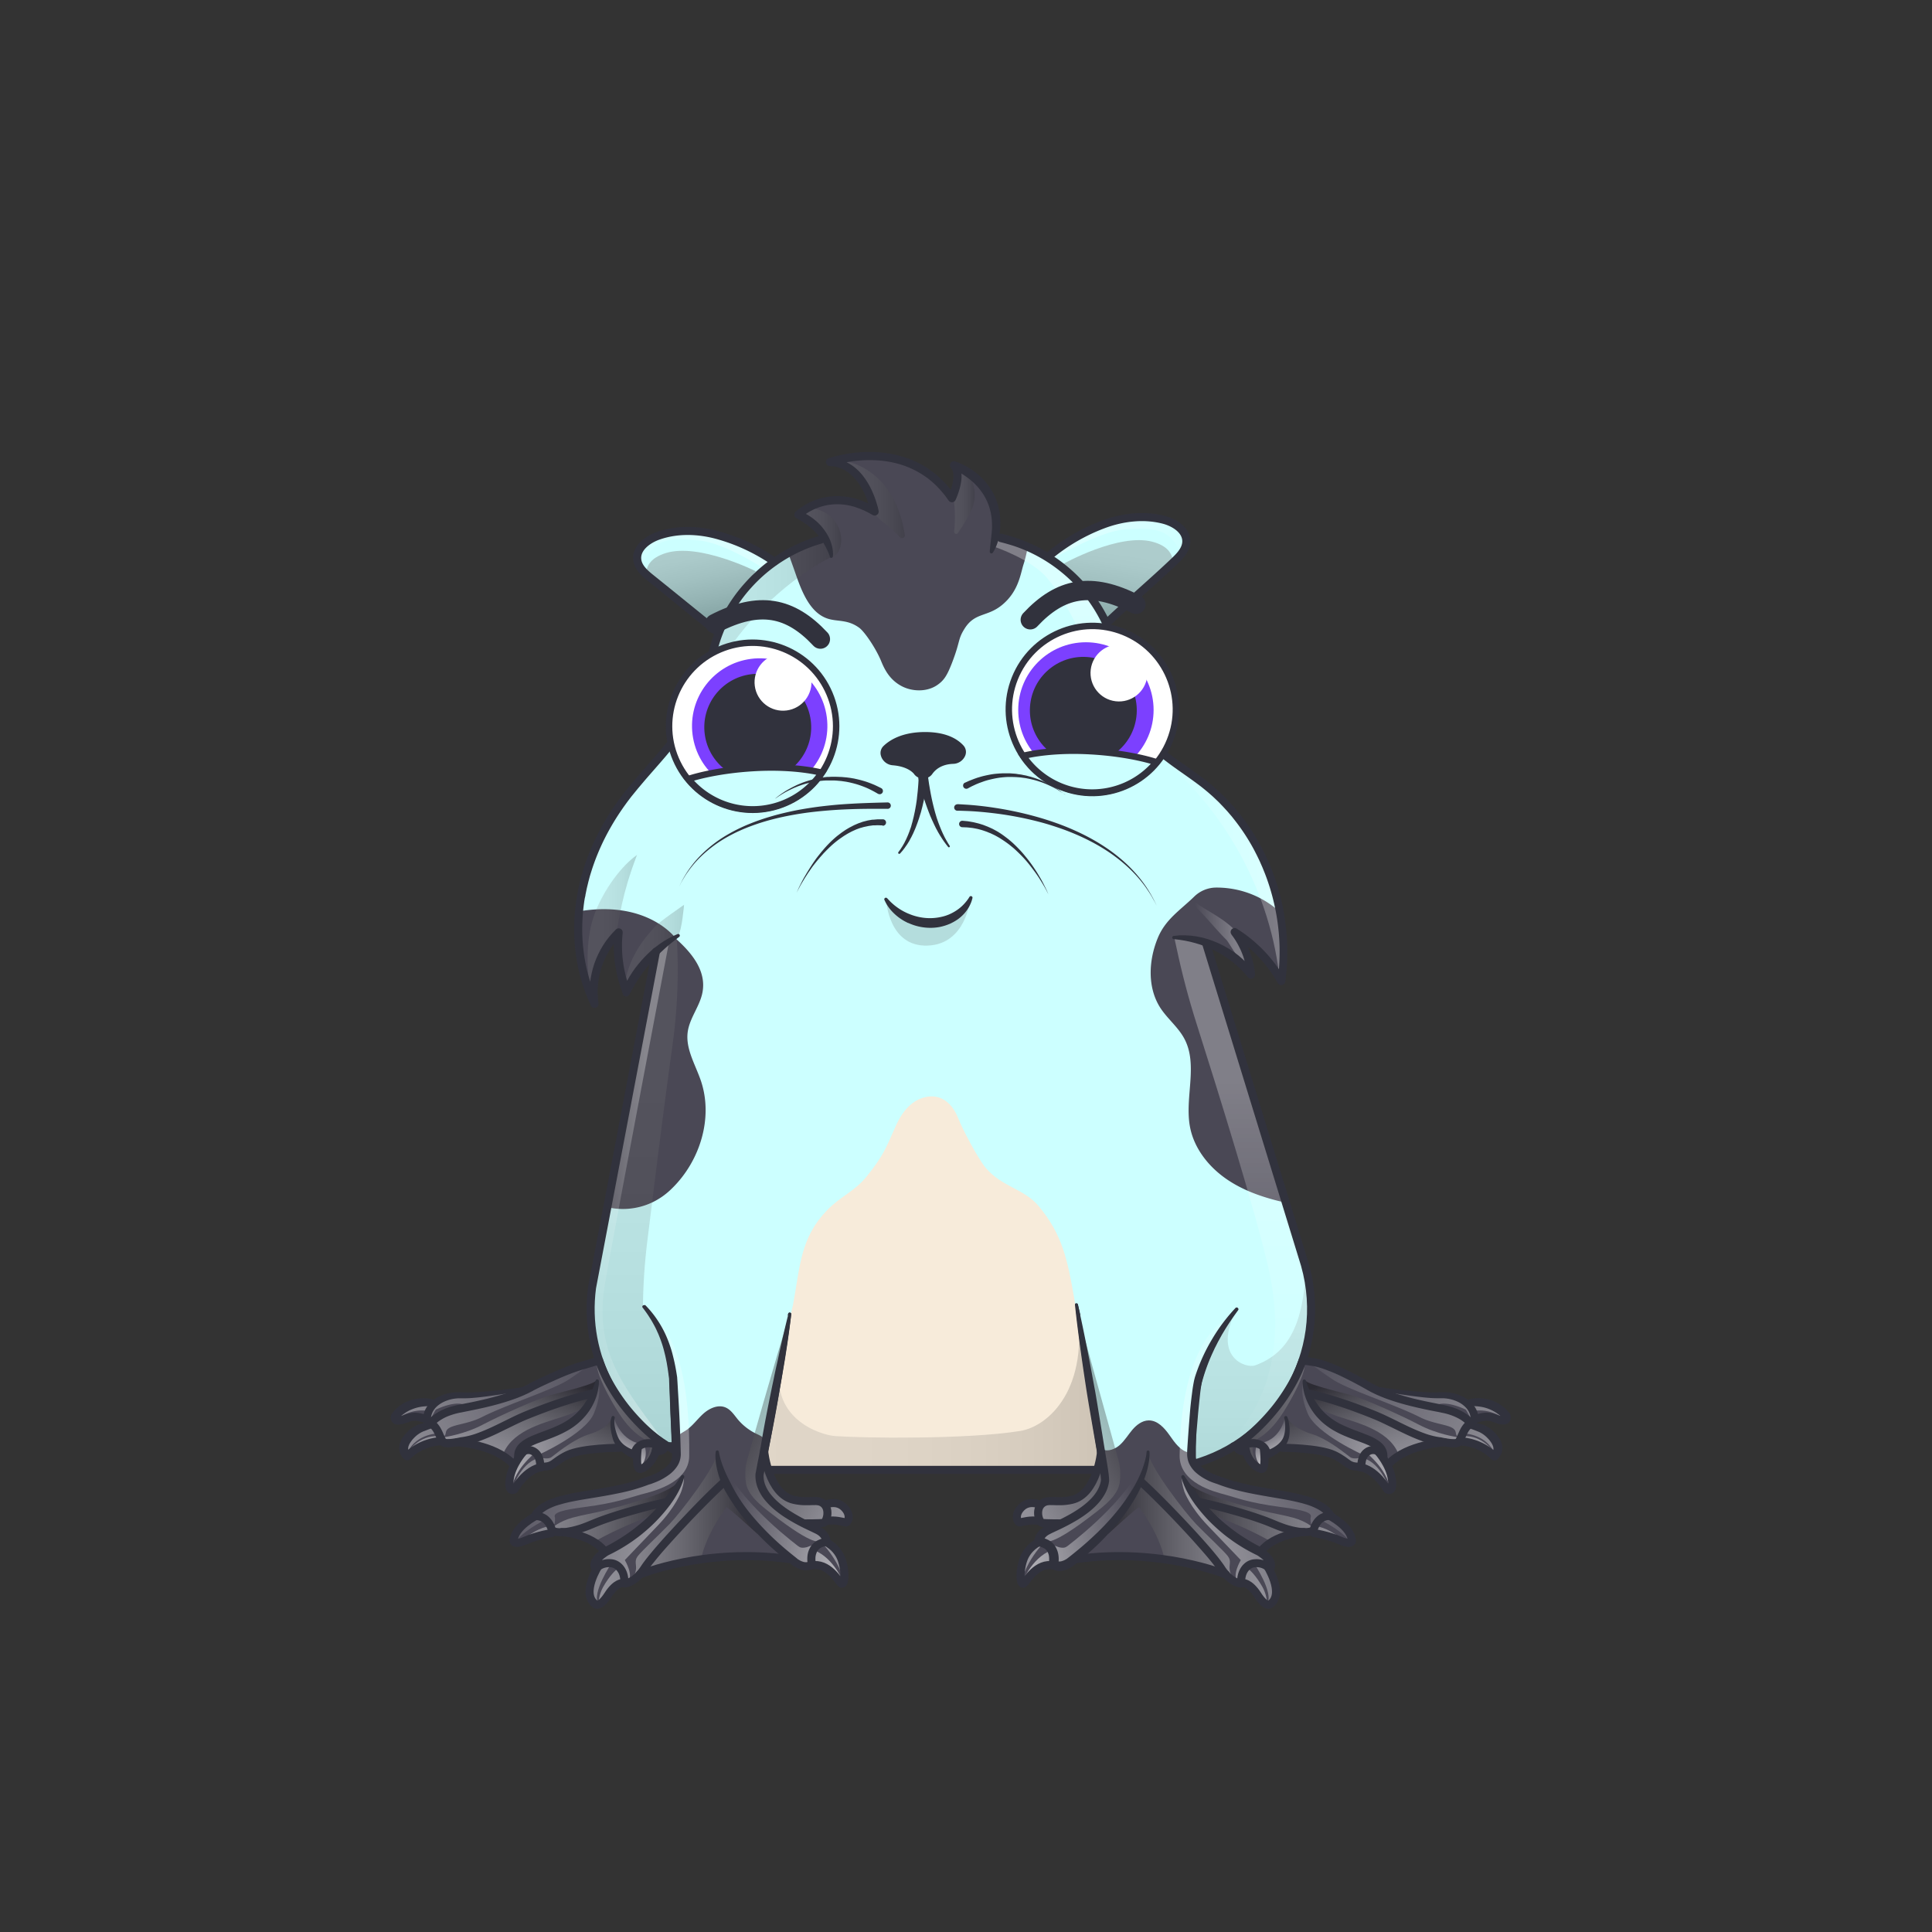 <svg xmlns="http://www.w3.org/2000/svg" viewBox="0 0 3000 3000" xmlns:xlink="http://www.w3.org/1999/xlink"><rect x="0" y="0" width="3000" height="3000" fill="#333333" stroke="none"/><g id="item_j"></g><g id="item_i"></g><mask id="hooktail_mask"><g fill="white"><path d="M0 0h3000v3000H0z"></path><path d="M0 0h3000v3000H0z"></path></g><g fill="black"><path d="M2399.9,1601.2a38.3,38.3,0,0,1,19.5,3.8l14.1,8.6c-25.9,53.4-14.1,96.3.5,123a151.2,151.2,0,0,0,38.5,45.7c10,8.6,28.1,16.7,51.7,16.7a111.4,111.4,0,0,0,13.8-.9,121.9,121.9,0,0,0,24.1-5.7h31.8v155.1H2251.8V1636.6h86.1Z"></path></g></mask><g clip-path="url(#kittyClipPath)" mask=""><g id="tail"></g></g><g id="item_h"></g><g clip-path="url(#kittyClipPath)"><g id="bodyFur"><clipPath id="furClipPath"><path d="M1717.4,967.2a241.5,241.5,0,0,1,13.7,36.8l16.7,65.1c7.6,32.4,19.5,65.2,43.6,88.3s53.4,39.9,79.7,60.6c90,71,134.4,191.2,118.8,304.8a216.3,216.3,0,0,0-72.9-76.1,126.4,126.4,0,0,1,25.7,66.1c-17.8-23.2-42.8-40.6-70.5-49.9h0l36,117.2,29.7,96.5,88.4,287.5a248.1,248.1,0,0,1-6.4,155.8l0.8,0.3c47.5,13.8,136.8,46.1,179.8,75.5,26.1,17.8,10.1,55.9-23.2,55.3l-261.5-5.1a246.8,246.8,0,0,1-65.4,28.1h0c2.8,13.3,12.3,21,28.1,21.9,18.2,1,23.7,18.6,24.5,25.5,2.3,21.2-5.8,34.7-27.9,36.9l-91.8,3a53.5,53.5,0,0,1-22.3-4,71.6,71.6,0,0,1-43.1-54.3l-3.5-20.7H1180.9l-5,26.6a71.4,71.4,0,0,1-8.8,23.9c-13.4,22.8-38.9,35.7-65.3,34.1l-84.3-5c-21.4-1.6-31.9-18.9-27.2-40.4,2.5-11.1,15.1-20.3,30.6-21.1,23.3-1.2,30.3-20.2,29.9-43.6l-0.2-3.4q-7-3.7-13.8-7.9L770,2251c-33.3.6-49.7-38.2-23.2-55.3,54-34.9,146.4-69.2,184.5-78.3l0.6-.3a248.9,248.9,0,0,1-12.6-117.5l60-315.5,17.1-89.7,22.2-116.6h0a194.9,194.9,0,0,0-45.8,61.9,195.9,195.9,0,0,1-12.1-91.8c-29,28-43.4,70.4-37.5,110.3-24.9-52.2-30.8-112.6-20.3-169.4s36.8-110.3,72.6-155.7c27.5-34.9,58.2-64.9,83.6-101.2a279.5,279.5,0,0,0,36.4-73.3h0a294.5,294.5,0,0,0,9.2-35.4,240.6,240.6,0,0,1,11.7-40.5l-1.2-.5c-35.7-28.7-68.4-55.4-104.1-84.1-9.7-7.8-20.2-17-21.5-29.4-1.7-17.5,15.7-30.7,32.2-36.6,30.4-10.8,64.3-9.4,95.3-.4a291.9,291.9,0,0,1,85.2,40.3l0.3,0.4a240.6,240.6,0,0,1,71.6-34.3l7.7-2.8c-7.8-12.3-20.7-26.1-41.9-36,0,0,48-47.3,118.7-5,0,0-13.9-74.7-69.4-76.7,0,0,121.4-43.7,189.4,56,0,0,17-35.7,3.3-51,0,0,76.2,25.4,63.8,109.8l8.6,2.6a240.7,240.7,0,0,1,72.7,30.3l3.4-3.1a291.9,291.9,0,0,1,81.5-47.3c30.1-11.5,63.8-15.8,95-7.7,17,4.4,35.4,16.2,35.2,33.7-0.2,12.5-9.8,22.5-18.9,31.1-33.1,31.6-71.5,64-104.6,95.6Z" fill="none"></path></clipPath><g clip-path="url(#furClipPath)"><path fill="#ccffff" d="M724.1 562.8h1509.4v1824.09H724.1z"></path><path fill="#f7ebda" d="M1670.5 2030.7c6.9 38.6 13.7 77.2 20.7 115.8 4 22.6 7.9 45.3 12 68 9.4 53.2 9.6 54.1 9.3 56.2-9.7 78.5-486.6 140.6-531 24-5.6-14.6 3.2-56.8 20.7-141.2 10.4-50.5 18.8-83.5 24-105l5.3-22.9c11-59.5 11.1-103.2 52.7-146.3 21.1-21.9 42.7-29 61.7-52.7 23.9-29.8 28.9-41.1 44.1-76.1 6.2-14.2 14.4-28 26.7-37.4s29.4-13.8 43.7-8 22.9 19.1 28.2 33 30.5 62 42.1 75.5c25.9 30 59.6 32.3 82.1 59.2 37.3 44.6 44.9 84.5 55 141.8z"></path><path fill="#4a4855" d="M928.3 2106.4s-16 47.7 122.1 147.1l-246 28.9-142.4-48 10.5-40.9zM2025.8 2099.3s-24.5 107.2-129.1 157.2l333.5 4v-80zM1623.3 733.5c0 38.1-20.1 77.4-26.2 109.6-3.2 17.4-5.5 26.3-7.8 33.4-4.7 14.4-7.5 42-33.8 63.3-22.7 18.4-41.6 11-57.5 36-11.1 17.6-6.4 19-19.8 53.7-7.4 18.8-12 27.2-24 35-16.3 10.4-38.4 9.2-54 1-19-10-26.9-26.5-32-39-8.1-19.8-25.7-45.6-34-51.7-18.1-13.2-33.4-9.2-48.7-14.1-29.2-9.3-41.9-46-51.3-73.2-13.4-38.6-29.5-76.1-26-96.1-6.4-24.5 6.3-46 0-70.6l82.6-97.3 63.4-42.7h101.3l131.4 72.7zM2089.4 1860.9c-25.2 17.8-59.6 13.7-89.8 7.3-33.3-7.2-66.4-17.7-94.6-37s-50.9-48-57.2-81.4c-8.6-45.6 13.1-96.4-8.9-137.2-9.5-17.7-26-30.6-37-47.4-20.4-31.5-18.5-73.4-4.3-108.2 12-29.6 35.2-43.7 56.8-64.8a49.2 49.2 0 0 1 34-14c45-.2 143.3 20.3 173.8 197.2 40 232.1 60.4 261.9 27.2 285.5zM857.3 1781.4c11.7 88.2 118.6 127.3 183.5 66.5l2.7-2.6c43.4-42.4 64.2-109.1 45-166.6-8.5-25.3-24.3-50-20.6-76.5 3-21.5 18.6-39.5 22.8-60.8 6.5-32.8-15.2-60.3-40-82.7 0 0-43.2-62.6-153.9-43.2-73.6 12.8-58.1 225.2-39.5 365.9z"></path><path fill="#4a4855" d="M1050.7 2271.4c4.6-13.3-6.5-30.1 2.1-41.3 3-3.8 7.5-5.9 11.6-8.5 10.7-6.8 18.1-17.7 27.5-26.2s23-14.9 34.7-9.9c8.3 3.5 13.4 11.7 19.1 18.6a87 87 0 0 0 28.8 22.3c5.4 2.5 11.6 5.1 13.3 10.7s-.8 9.8-2.3 14.6c-5.5 17.7 1.4 36.4 4.9 54.6 4.6 24-12.7 70-12.7 70l-42.2-3.8-146.4 8.8s-19.5-38.4-12-62.1 32.1-41.9 56.8-39M1711.4 2250.8c9.4 3.7 20.2-.6 27.7-7.3s12.6-15.6 19.1-23.2 15.3-14.5 25.3-14.7c13.9-.3 24.7 11.8 32.7 23.2s16.8 24.3 30.5 26.9c2.2 11.6 10.7 20.9 19.7 28.5s18.9 14.4 25.8 24 10.1 23 4 33.1c-7.7 12.7-25.2 14.1-40.1 14.1h-47.6c-21.4-.1-38.8 6.7-57.7-3.3s-37.8-40.2-30-60.1"></path></g></g><g id="shadow" style="mix-blend-mode:multiply"><defs><clipPath id="shadowClipPath"><path d="M1717.4,967.2a241.5,241.5,0,0,1,13.7,36.8l16.7,65.1c7.6,32.4,19.5,65.2,43.6,88.3s53.4,39.9,79.7,60.6c90,71,134.4,191.2,118.8,304.8a216.3,216.3,0,0,0-72.9-76.1,126.4,126.4,0,0,1,25.7,66.1c-17.8-23.2-42.8-40.6-70.5-49.9h0l36,117.2,29.7,96.5,88.4,287.5a248.1,248.1,0,0,1-6.4,155.8l0.8,0.3c47.5,13.8,136.8,46.1,179.8,75.5,26.1,17.8,10.1,55.9-23.2,55.3l-261.5-5.1a246.8,246.8,0,0,1-65.4,28.1h0c2.8,13.3,12.3,21,28.1,21.9,18.2,1,23.7,18.6,24.5,25.5,2.3,21.2-5.8,34.7-27.9,36.9l-91.8,3a53.5,53.5,0,0,1-22.3-4,71.6,71.6,0,0,1-43.1-54.3l-3.5-20.7H1180.9l-5,26.6a71.4,71.4,0,0,1-8.8,23.9c-13.4,22.8-38.9,35.7-65.3,34.1l-84.3-5c-21.4-1.6-31.9-18.9-27.2-40.4,2.5-11.1,15.1-20.3,30.6-21.1,23.3-1.2,30.3-20.2,29.9-43.6l-0.2-3.4q-7-3.7-13.8-7.9L770,2251c-33.3.6-49.7-38.2-23.2-55.3,54-34.9,146.4-69.2,184.5-78.3l0.6-.3a248.9,248.9,0,0,1-12.6-117.5l60-315.5,17.1-89.7,22.2-116.6h0a194.9,194.9,0,0,0-45.8,61.9,195.9,195.9,0,0,1-12.1-91.8c-29,28-43.4,70.4-37.5,110.3-24.9-52.2-30.8-112.6-20.3-169.4s36.8-110.3,72.6-155.7c27.5-34.9,58.2-64.9,83.6-101.2a279.5,279.5,0,0,0,36.4-73.3h0a294.5,294.5,0,0,0,9.2-35.4,240.6,240.6,0,0,1,11.7-40.5l-1.2-.5c-35.7-28.7-68.4-55.4-104.1-84.1-9.7-7.8-20.2-17-21.5-29.4-1.7-17.5,15.7-30.7,32.2-36.6,30.4-10.8,64.3-9.4,95.3-.4a291.9,291.9,0,0,1,85.2,40.3l0.3,0.4a240.6,240.6,0,0,1,71.6-34.3l7.7-2.8c-7.8-12.3-20.7-26.1-41.9-36,0,0,48-47.3,118.7-5,0,0-13.9-74.7-69.4-76.7,0,0,121.4-43.7,189.4,56,0,0,13-40.7-.7-56,0,0,80.2,30.4,67.8,114.8l8.6,2.6a240.7,240.7,0,0,1,72.7,30.3l3.4-3.1a291.9,291.9,0,0,1,81.5-47.3c30.1-11.5,63.8-15.8,95-7.7,17,4.4,35.4,16.2,35.2,33.7-0.2,12.5-9.8,22.5-18.9,31.1-33.1,31.6-71.5,64-104.6,95.6Z" fill="none"></path></clipPath><linearGradient id="shadowGradient" x1="1180.91" y1="2153.98" x2="1714.46" y2="2153.98" gradientUnits="userSpaceOnUse"><stop offset="0" stop-color="gray"></stop><stop offset=".27" stop-color="#7d7d7d"></stop><stop offset=".46" stop-color="#747474"></stop><stop offset=".64" stop-color="#646464"></stop><stop offset=".8" stop-color="#4d4d4d"></stop><stop offset=".95" stop-color="#303030"></stop><stop offset="1" stop-color="#242424"></stop></linearGradient><linearGradient id="shadowGradient2" x1="1698.67" y1="781.55" x2="1698.67" y2="918.52" gradientTransform="matrix(-.98 .19 .19 .98 2599.64 -240.56)" gradientUnits="userSpaceOnUse"><stop offset="0" stop-color="gray"></stop><stop offset=".14" stop-color="#797979"></stop><stop offset=".35" stop-color="#646464"></stop><stop offset=".6" stop-color="#434343"></stop><stop offset=".89" stop-color="#141414"></stop><stop offset="1"></stop></linearGradient><linearGradient id="shadowGradient3" x1="967.21" y1="1454.12" x2="967.21" y2="2254.41" href="#shadowGradient" xlink:href="#shadowGradient"></linearGradient><linearGradient id="shadowGradient4" x1="1971.82" y1="1970.17" x2="1971.82" y2="2305.13" href="#shadowGradient" xlink:href="#shadowGradient"></linearGradient><linearGradient id="shadowGradient5" x1="712.25" y1="955.89" x2="712.25" y2="1092.86" gradientTransform="rotate(8.1 1951.221 7715.319)" href="#shadowGradient2" xlink:href="#shadowGradient2"></linearGradient><linearGradient id="shadowGradient6" x1="1085.95" y1="963.75" x2="1293.19" y2="963.75" href="#shadowGradient" xlink:href="#shadowGradient"></linearGradient><linearGradient id="shadowGradient7" x1="969.11" y1="1470.94" x2="1062.29" y2="1470.94" href="#shadowGradient" xlink:href="#shadowGradient"></linearGradient><linearGradient id="shadowGradient8" x1="912.44" y1="1442.16" x2="989.13" y2="1442.16" href="#shadowGradient" xlink:href="#shadowGradient"></linearGradient><linearGradient id="shadowGradient9" x1="1296.49" y1="775.18" x2="1404.91" y2="775.18" href="#shadowGradient" xlink:href="#shadowGradient"></linearGradient><linearGradient id="shadowGradient10" x1="1474.19" y1="771.29" x2="1513.42" y2="771.29" href="#shadowGradient" xlink:href="#shadowGradient"></linearGradient><linearGradient id="shadowGradient11" x1="1235.56" y1="826.93" x2="1306.12" y2="826.93" href="#shadowGradient" xlink:href="#shadowGradient"></linearGradient></defs><path fill="none" d="M1.8 0H3001.8V3000H1.8z"></path><g clip-path="url(#shadowClipPath)"><path d="M1213.2,2110.7c-22.2,91.8,60.8,117.5,83.2,119.2,41.2,3.1,203.6,5.6,287.7-7.9,43.8-7,109.2-65.4,87.3-196.3l43,256.8H1180.9Z" opacity=".2" fill="url(#shadowGradient)" style="mix-blend-mode:multiply"></path><path d="M1050.7,1454.1s0.1,2.1.4,5.9a840.4,840.4,0,0,1-6.6,161.1c-17.7,128.4-31.5,243.2-39.3,305.8a909.6,909.6,0,0,0-6.8,98.4v3.4c23.5,26,47.6,88.8,52.6,176.8l1.3,49s-31.3-.8-81-0.8c-62,0-110.8-111.7-79.2-278.2,28.4-149.5,80.7-435.8,80.7-435.8S995.5,1484.1,1050.7,1454.1Z" opacity=".2" fill="url(#shadowGradient3)" style="mix-blend-mode:multiply"></path><path d="M1854.3,2157.4s29.9-91.4,66.3-124.9c-39.4,75,14.1,92.7,28.1,87.7,53.7-19.2,75-66.7,79.2-150l65.3,116.3s-55,256-204,214l-38.7-18.1Z" opacity=".2" fill="url(#shadowGradient4)" style="mix-blend-mode:multiply"></path><path d="M1173.5,887s-88.1-44.3-139.7-28.2c-25,7.8-32,21.9-30.2,37.8,10.8,12.7,29.8,13.9,40.1,29.4,25.8,26.5,71.4,56.2,71.4,56.2l23.8-47.8Z" opacity=".4" fill="url(#shadowGradient2)" style="mix-blend-mode:multiply"></path><path d="M1651.1,875.6s86-48.2,138.3-34.4c25.3,6.7,32.9,20.4,31.9,36.4-10.2,13.1-29.2,15.3-38.7,31.2-24.6,27.7-68.8,59.4-68.8,59.4l-26-46.6Z" opacity=".4" fill="url(#shadowGradient5)" style="mix-blend-mode:multiply"></path><path d="M1293.2,863.8s-138.6,62.4-207.2,228.5c0,0,22.2-217.5,195.8-257.1Z" opacity=".2" fill="url(#shadowGradient6)" style="mix-blend-mode:multiply"></path><path d="M969.1,1536.9c4.2-40.3,20.5-67.8,47.6-97.8,7.3-8,45.5-34.1,45.5-34.1s-3.4,39.7-9,47.6c-7.8,11.2-21.1,13.1-32.8,20.2s-17.7,20.8-26.3,31.3" opacity=".2" fill="url(#shadowGradient7)" style="mix-blend-mode:multiply"></path><path d="M919.5,1556.8c-7.4-38.7-10.4-78.8-2.2-117.4s39.7-89,71.8-111.9c-24.5,65.1-25.7,91.7-34.5,133.2" opacity=".2" fill="url(#shadowGradient8)" style="mix-blend-mode:multiply"></path><path d="M1296.5,714.6c31.1-.1,60.6,17.5,79.5,42.3,16.2,21.3,25.1,47.3,28.9,73.9a4.3,4.3,0,0,1-7.3,3.6c-7-7.3-14.7-14.9-23.1-21.1a97.9,97.9,0,0,1-27-30.4,2.4,2.4,0,0,0-1.9-1.3c-2.1-.1-0.2,2.8.2,1.5" opacity=".2" fill="url(#shadowGradient9)" style="mix-blend-mode:multiply"></path><path d="M1474.2,743.5a212.7,212.7,0,0,1,7.4,81.7,3.3,3.3,0,0,0,6.1,2.2c7-10.6,13.8-20.8,19.4-32.2a59.9,59.9,0,0,0-29.2-81.4" opacity=".2" fill="url(#shadowGradient10)" style="mix-blend-mode:multiply"></path><path d="M1235.6,789.8c18.1-4,38.2-.6,52.6,11.1s21.8,32.2,16.1,49.8c-2.1,6.6-6.6,13.1-13.3,14.9-7.4-16.8-11-37.8-27.4-46.2" opacity=".2" fill="url(#shadowGradient11)" style="mix-blend-mode:multiply"></path></g></g><g id="highlight" style="mix-blend-mode:overlay"><defs><clipPath id="highlightClipPath"><path d="M1717.4,967.2a241.5,241.5,0,0,1,13.7,36.8l16.7,65.1c7.6,32.4,19.5,65.2,43.6,88.3s53.4,39.9,79.7,60.6c90,71,134.4,191.2,118.8,304.8a216.3,216.3,0,0,0-72.9-76.1,126.4,126.4,0,0,1,25.7,66.1c-17.8-23.2-42.8-40.6-70.5-49.9h0l36,117.2,29.7,96.5,88.4,287.5a248.1,248.1,0,0,1-6.4,155.8l0.8,0.3c47.5,13.8,136.8,46.1,179.8,75.5,26.1,17.8,10.1,55.9-23.2,55.3l-261.5-5.1a246.8,246.8,0,0,1-65.4,28.1h0c2.8,13.3,12.3,21,28.1,21.9,18.2,1,23.7,18.6,24.5,25.5,2.3,21.2-5.8,34.7-27.9,36.9l-91.8,3a53.5,53.5,0,0,1-22.3-4,71.6,71.6,0,0,1-43.1-54.3l-3.5-20.7H1180.9l-5,26.6a71.4,71.4,0,0,1-8.8,23.9c-13.4,22.8-38.9,35.7-65.3,34.1l-84.3-5c-21.4-1.6-31.9-18.9-27.2-40.4,2.5-11.1,15.1-20.3,30.6-21.1,23.3-1.2,30.3-20.2,29.9-43.6l-0.2-3.4q-7-3.7-13.8-7.9L770,2251c-33.3.6-49.7-38.2-23.2-55.3,54-34.9,146.4-69.2,184.5-78.3l0.6-.3a248.9,248.9,0,0,1-12.6-117.5l60-315.5,17.1-89.7,22.2-116.6h0a194.9,194.9,0,0,0-45.8,61.9,195.9,195.9,0,0,1-12.1-91.8c-29,28-43.4,70.4-37.5,110.3-24.9-52.2-30.8-112.6-20.3-169.4s36.8-110.3,72.6-155.7c27.5-34.9,58.2-64.9,83.6-101.2a279.5,279.5,0,0,0,36.4-73.3h0a294.5,294.5,0,0,0,9.2-35.4,240.6,240.6,0,0,1,11.7-40.5l-1.2-.5c-35.7-28.7-68.4-55.4-104.1-84.1-9.7-7.8-20.2-17-21.5-29.4-1.7-17.5,15.7-30.7,32.2-36.6,30.4-10.8,64.3-9.4,95.3-.4a291.9,291.9,0,0,1,85.2,40.3l0.3,0.4a240.6,240.6,0,0,1,71.6-34.3l7.7-2.8c-7.8-12.3-20.7-26.1-41.9-36,0,0,48-47.3,118.7-5,0,0-13.9-74.7-69.4-76.7,0,0,121.4-43.7,189.4,56,0,0,13-40.7-.7-56,0,0,80.2,30.4,67.8,114.8l8.6,2.6a240.7,240.7,0,0,1,72.7,30.3l3.4-3.1a291.9,291.9,0,0,1,81.5-47.3c30.1-11.5,63.8-15.8,95-7.7,17,4.4,35.4,16.2,35.2,33.7-0.2,12.5-9.8,22.5-18.9,31.1-33.1,31.6-71.5,64-104.6,95.6Z" fill="none"></path></clipPath><linearGradient id="highlightGradient" x1="1982.83" y1="2256.39" x2="1982.83" y2="1456.14" gradientUnits="userSpaceOnUse"><stop offset="0" stop-color="#fff" stop-opacity="0"></stop><stop offset=".72" stop-color="#fff"></stop></linearGradient><linearGradient id="highlightGradient2" x1="1676.83" y1="1173.88" x2="1676.83" y2="834.22" href="#highlightGradient" xlink:href="#highlightGradient"></linearGradient><linearGradient id="highlightGradient3" x1="908.88" y1="1853.92" x2="1039" y2="1853.92" href="#highlightGradient" xlink:href="#highlightGradient"></linearGradient><linearGradient id="highlightGradient4" x1="2116.32" y1="2248.97" x2="2116.32" y2="2113.28" href="#highlightGradient" xlink:href="#highlightGradient"></linearGradient><linearGradient id="highlightGradient5" x1="1044.74" y1="2253.08" x2="1044.74" y2="2117.39" gradientTransform="matrix(-1 0 0 1 1878.82 0)" href="#highlightGradient" xlink:href="#highlightGradient"></linearGradient><linearGradient id="highlightGradient6" x1="1793.84" y1="905.71" x2="1793.84" y2="719.86" gradientTransform="rotate(-43.1 1804.488 883.275)" href="#highlightGradient" xlink:href="#highlightGradient"></linearGradient><linearGradient id="highlightGradient7" x1="1388.35" y1="547.46" x2="1388.35" y2="361.61" gradientTransform="matrix(-.7 -.71 -.71 .7 2379.32 1527.44)" href="#highlightGradient" xlink:href="#highlightGradient"></linearGradient><linearGradient id="highlightGradient8" x1="1791.24" y1="1299.2" x2="2064.4" y2="1299.2" href="#highlightGradient" xlink:href="#highlightGradient"></linearGradient><linearGradient id="highlightGradient9" x1="1854.92" y1="1450.16" x2="1941.81" y2="1450.16" href="#highlightGradient" xlink:href="#highlightGradient"></linearGradient></defs><g clip-path="url(#highlightClipPath)" opacity=".3"><path d="M1886.6,1468.5c56.9,249.1,235.5,405.7,252.9,497.1,21.8,114.7-96.5,75.8-117.2,147.7-9.5,32.9-72.5,107.6-72.5,107.6l-61.1,35.5s127.4-81.3,81.2-286c-19.5-86.7-79-277.4-111.6-379.9q-18.6-58.4-31.3-118.3-1.6-7.5-3.5-16" fill="url(#highlightGradient)" style="mix-blend-mode:overlay"></path><path d="M1682.7,915.9c-20.7-36.8-78.6-66.4-129.5-81.7l-9,14.9s58.8,19.7,82.5,49.4l4.1,5c7.9,9.3,40.8,52.9,96.8,193.7,12.2,30.8,56.9,51.2,79.7,75.2C1828,1194.5,1701.7,949.7,1682.7,915.9Z" fill="url(#highlightGradient2)"></path><path d="M1039,1462.1l-12.2,8.1-25,16.7s-141,524.6-75.7,624c0,0,42.1,98.3,110.7,134.9-66.7-90.9-116.7-144.9-96.7-256.9S1039,1462.1,1039,1462.1Z" fill="url(#highlightGradient3)"></path><path d="M1999.2,2162.4s113.2,21.1,98.4,83.6l92.6,3,43.3-6.5-4.3-68.5-206.8-60.7Z" fill="url(#highlightGradient4)"></path><path d="M951.2,2166.5s-113.2,21.1-98.4,83.6l-92.6,3-43.3-6.5,4.3-68.5,206.8-60.7Z" opacity=".7" fill="url(#highlightGradient5)"></path><path d="M1632.5,868.9s75-44.5,115.2-47c43.6-2.6,70.4-2,85.9,39,11.7,31,36.1-11.5,36.1-11.5l-52.5-90-204,80Z" fill="url(#highlightGradient6)"></path><path d="M1187.5,883.7s-61-40.2-101-44.3c-43.4-4.5-70.2-5-87.5,35.3-13,30.4-35.6-13.1-35.6-13.1l56.3-87.7,200.4,88.7Z" fill="url(#highlightGradient7)"></path><path d="M1791.2,1167.2c106.3,83.4,177.8,209.7,194.8,343.8,1,8.1,3.2,17.8,10.9,20.2s14.1-3.7,18.9-9.4c19.4-23.4,30-52.9,37.1-82.4,16.5-68.3,16-141.6-8-207.7s-72.5-124.2-136.4-153.5c-19.8-9.1-42.7-15.4-63.2-8" fill="url(#highlightGradient8)" style="mix-blend-mode:overlay"></path><path d="M1855.7,1407.2a2.5,2.5,0,0,1,3.2-3.9c5,3.3,9.9,6.6,15,9.6,17.1,10.2,34.6,20.6,47.5,35.8,5,5.9,28.5,42.7,17.5,48.1s-29.3-32.2-34.7-37.6C1888.1,1443.3,1872.8,1423.7,1855.7,1407.2Z" fill="url(#highlightGradient9)" style="mix-blend-mode:overlay"></path></g></g><g id="bodyMask"><path d="M1717.4,967.2a241.5,241.5,0,0,1,13.7,36.8l16.7,65.1c7.6,32.4,19.5,65.2,43.6,88.3s53.4,39.9,79.7,60.6c90,71,134.4,191.2,118.8,304.8a216.3,216.3,0,0,0-72.9-76.1,126.4,126.4,0,0,1,25.7,66.1c-17.8-23.2-42.8-40.6-70.5-49.9h0l36,117.2,29.7,96.5,88.4,287.5a248.1,248.1,0,0,1-6.4,155.8l0.8,0.3c47.5,13.8,136.8,46.1,179.8,75.5,26.1,17.8,10.1,55.9-23.2,55.3l-261.5-5.1a246.8,246.8,0,0,1-65.4,28.1h0c2.8,13.3,12.3,21,28.1,21.9,18.2,1,23.7,18.6,24.5,25.5,2.3,21.2-5.8,34.7-27.9,36.9l-91.8,3a53.5,53.5,0,0,1-22.3-4,71.6,71.6,0,0,1-43.1-54.3l-3.5-20.7H1180.9l-5,26.6a71.4,71.4,0,0,1-8.8,23.9c-13.4,22.8-38.9,35.7-65.3,34.1l-84.3-5c-21.4-1.6-31.9-18.9-27.2-40.4,2.5-11.1,15.1-20.3,30.6-21.1,23.3-1.2,30.3-20.2,29.9-43.6l-0.2-3.4q-7-3.7-13.8-7.9L770,2251c-33.3.6-49.7-38.2-23.2-55.3,54-34.9,146.4-69.2,184.5-78.3l0.6-.3a248.9,248.9,0,0,1-12.6-117.5l60-315.5,17.1-89.7,22.2-116.6h0a194.9,194.9,0,0,0-45.8,61.9,195.9,195.9,0,0,1-12.1-91.8c-29,28-43.4,70.4-37.5,110.3-24.9-52.2-30.8-112.6-20.3-169.4s36.8-110.3,72.6-155.7c27.5-34.9,58.2-64.9,83.6-101.2a279.5,279.5,0,0,0,36.4-73.3h0a294.5,294.5,0,0,0,9.2-35.4,240.6,240.6,0,0,1,11.7-40.5l-1.2-.5c-35.7-28.7-68.4-55.4-104.1-84.1-9.7-7.8-20.2-17-21.5-29.4-1.7-17.5,15.7-30.7,32.2-36.6,30.4-10.8,64.3-9.4,95.3-.4a291.9,291.9,0,0,1,85.2,40.3l0.3,0.4a240.6,240.6,0,0,1,71.6-34.3l7.7-2.8c-7.8-12.3-20.7-26.1-41.9-36,0,0,48-47.3,118.7-5,0,0-13.9-74.7-69.4-76.7,0,0,121.4-43.7,189.4,56,0,0,17-35.7,3.3-51,0,0,76.2,25.4,63.8,109.8l8.6,2.6a240.7,240.7,0,0,1,72.7,30.3l3.4-3.1a291.9,291.9,0,0,1,81.5-47.3c30.1-11.5,63.8-15.8,95-7.7,17,4.4,35.4,16.2,35.2,33.7-0.2,12.5-9.8,22.5-18.9,31.1-33.1,31.6-71.5,64-104.6,95.6Z" fill="none"></path></g><g id="body"><path d="M1850.5 2273.9c130.6-34.8 214.8-171.9 175.8-309.9l-153.4-498.9M1180.9 2282.4L1714.5 2282.4M1016.8 1486.8l-97.5 512.7c-14.2 107.9 42.3 207 131.5 254.1M1018.5 1477.8L1016.8 1486.8" fill="none" stroke="#31323d" stroke-linecap="round" stroke-miterlimit="10" stroke-width="12.5"></path><path d="M1228.6,2040.8c-1.7,15.3-3.8,30.4-6,45.6l-3.5,22.7-3.8,22.6c-2.6,15.1-5.4,30.1-8.1,45.2l-8.3,45.1-16.6,90.3a76.3,76.3,0,0,1-3.5,12.1,77.5,77.5,0,0,1-5.4,11.4,75.5,75.5,0,0,1-16,19.4,78.7,78.7,0,0,1-45.9,18.8l-6.3.2h-6.1l-11.5-.7-22.9-1.3-45.8-2.8h-4.7l-1.8-.3a44.1,44.1,0,0,1-6.7-1.7,35.7,35.7,0,0,1-12.3-7.3,34.7,34.7,0,0,1-8.3-11.7,40.4,40.4,0,0,1-3.1-13.5,50.7,50.7,0,0,1,1-13.2l0.2-.8v-1.7l0.3-1.1a26.9,26.9,0,0,1,1.5-3.6,30.2,30.2,0,0,1,4.1-6.2,37.9,37.9,0,0,1,11-8.8,45.9,45.9,0,0,1,12.7-4.5,49,49,0,0,1,6.6-.9l2.7-.2,2.1-.3a22,22,0,0,0,4.3-1.2,18.5,18.5,0,0,0,3.8-1.9c4.6-3,7.7-8.4,9.4-14.8a70.5,70.5,0,0,0,1.8-20.8l-0.9-22.9-1.9-45.9c-0.6-15.3-1.3-30.6-1.8-45.9v0.5c-0.6-5-1.3-9.9-2-14.9-0.4-2.5-.8-4.9-1.2-7.4s-0.9-4.9-1.4-7.3-1-4.9-1.6-7.3-1.2-4.8-1.8-7.2q-1.9-7.2-4.4-14.2c-0.8-2.3-1.7-4.6-2.6-6.9s-1.8-4.6-2.9-6.8l-1.5-3.4-1.6-3.3-1.7-3.3-1.8-3.3-1.8-3.2-1.9-3.2-4-6.3c-1.4-2.1-2.8-4.1-4.3-6.2l-2.2-3-2.3-3h0a2.2,2.2,0,0,1,3.4-2.9l5.4,5.6q2.6,2.9,5.1,5.9c1.7,2,3.3,4,4.8,6.1l2.3,3.2,2.2,3.2c1.5,2.2,2.9,4.3,4.2,6.6l2,3.4,1.9,3.4q1.9,3.4,3.5,7c1.1,2.4,2.2,4.7,3.2,7.2q3,7.2,5.4,14.7c1.6,5,3,10,4.2,15q0.9,3.8,1.7,7.6c0.5,2.5,1.1,5.1,1.5,7.6,0.9,5.1,1.7,10.2,2.4,15.3v0.5c0.9,15.3,1.6,30.6,2.4,45.8l2.3,45.8,1.1,22.9a94.4,94.4,0,0,1-.1,12.3,71.8,71.8,0,0,1-1.9,12.5,54.5,54.5,0,0,1-2,6.3,42.8,42.8,0,0,1-3.1,6.2,33.3,33.3,0,0,1-9.8,10.4,35.1,35.1,0,0,1-13.2,5.3l-3.5.5-3,.2a35,35,0,0,0-4.7.6,31.9,31.9,0,0,0-8.8,3.2,23.9,23.9,0,0,0-6.9,5.5,16.1,16.1,0,0,0-2.2,3.3,13,13,0,0,0-1.2,3.7,36.6,36.6,0,0,0-.7,9.6,26.2,26.2,0,0,0,2,8.7,20.4,20.4,0,0,0,4.9,6.9,21.4,21.4,0,0,0,7.3,4.3,30.1,30.1,0,0,0,4.4,1.1l1,0.2h3.9l45.8,2.7,22.9,1.4,11.5,0.7h10.5a64.5,64.5,0,0,0,37.6-15.2,61.4,61.4,0,0,0,13.1-15.7,65,65,0,0,0,7.4-19.2l17.4-90.1,8.7-45.1c2.9-15,5.8-30,8.8-45l4.7-22.5,5-22.4c3.4-14.9,7-29.8,11-44.6A2.2,2.2,0,0,1,1228.6,2040.8Z" fill="#31323d"></path><path d="M1095.2 2319.6h-.5l-1.7.2a18.6 18.6 0 0 0-5.8 2 22.5 22.5 0 0 0-6.7 5.5 30.2 30.2 0 0 0-2.9 4 38.9 38.9 0 0 0-2.4 4.6l-.5 1.2-.5 1.2-.5 1.2-.4 1.3c-.5 1.7-.9 3.4-1.3 5l-.5 2.4c-.2.8-.3 1.6-.4 2.4s-.4 3-.6 4.4-.2 2.6-.3 3.7-.1 2.1-.2 2.9v2.7a6.3 6.3 0 1 1-12.5-.6 6.9 6.9 0 0 1 .1-.8l.5-2.7c.2-.9.3-1.9.6-3.1s.5-2.6.9-4.1.8-3.1 1.3-4.8l.8-2.6.9-2.7c.7-1.8 1.4-3.7 2.3-5.5l.6-1.4.7-1.4.7-1.4.8-1.4a46.9 46.9 0 0 1 3.6-5.2 37.5 37.5 0 0 1 4.2-4.5 28.8 28.8 0 0 1 9.4-5.8 23.9 23.9 0 0 1 7.7-1.5h3.1A2.2 2.2 0 1 1 1095.2 2319.6zM1052.7 2314.9h-.6l-1.6.4-2.5.9-.7.3-.8.4-1.6.9-1.7 1.1-1.7 1.3-.9.7-.8.8-1.6 1.7-1.5 2-.7 1-.6 1.1-1.3 2.2-1.1 2.4c-.3.8-.7 1.6-1 2.4l-.8 2.5-.8 2.4-.6 2.5a42.3 42.3 0 0 0-1 4.7l-.6 4.3a35.4 35.4 0 0 0-.3 3.7l-.2 2.8-.2 2.5v.4a6.3 6.3 0 1 1-12.5-.8 6.9 6.9 0 0 1 .1-.8l.5-2.7.6-3.1c.3-1.2.4-2.5.9-4l1.3-4.7a51.3 51.3 0 0 1 1.8-5.2l1-2.7 1.3-2.7 1.3-2.7c.5-.9 1.1-1.8 1.6-2.7l1.7-2.6 1.9-2.4.9-1.2 1.1-1.1 2.1-2.1 2.2-1.8 1.1-.9 1.2-.7 2.2-1.4 2.2-1.1 2.1-.8 1-.4 1-.3a26.5 26.5 0 0 1 3.2-.7l2.2-.2h.8A2.2 2.2 0 1 1 1052.7 2314.9zM1673.7 2025.2l2.2 9.4c1.4 6.1 3.4 15.1 5.8 26.6 1.2 5.7 2.5 12.1 3.9 19l4.4 22.5 4.8 25.6 5 28.4 23.3 135.3c1.1 6.1 2 12.8 3.6 17.8a63.3 63.3 0 0 0 7.2 15.7 65.1 65.1 0 0 0 25.9 23.4l4.1 1.9 1.1.4 1 .4 2 .7a45.4 45.4 0 0 0 8.4 1.7l4.3.3h4.6l10-.3 40.1-1.4 39.4-1.2 2.5-.3 1.2-.2.9-.2 1.9-.4 1.9-.6a21.7 21.7 0 0 0 6.5-3.5 17 17 0 0 0 4.3-5.4c.2-.6.6-1.1.7-1.7l.6-1.8a30.4 30.4 0 0 0 .8-3.9 37.8 37.8 0 0 0 .4-4.1c0-.7 0-1.4 0-2.1s0-1.4-.1-2.2l-.2-2.2v-.3a.3.3 0 1 1 0-.1v-1.6l-.2-.8-.2-.9c-.1-.6-.4-1.3-.6-1.9-1.7-5-4.7-9.3-8.4-11.7a17.3 17.3 0 0 0-6.4-2.3l-1.8-.2-2.6-.2h-1.2l-1.5-.2-2.9-.5a39.5 39.5 0 0 1-10.9-4.2 30.1 30.1 0 0 1-9.1-8 34 34 0 0 1-5.3-10.4 47.2 47.2 0 0 1-1.9-10.7c-.1-.9-.1-1.7-.1-2.6s0-1.8 0-2.6v-4.6l.2-9.1.8-35.4.2-8.6v-3.7c0-.8 0-.4 0-.6v-.3l.3-4.2.3-4.2c.1-1.4.2-2.7.4-4.2l1-8.4a250.4 250.4 0 0 1 6.4-31.5 277 277 0 0 1 9.1-28l2.7-6.4c.9-2.1 1.7-4.2 2.7-6.2l2.8-5.9c.9-1.9 1.8-3.9 2.8-5.7l2.9-5.4 1.4-2.6 1.5-2.5 2.9-4.9c.9-1.6 1.8-3.2 2.8-4.7l5.6-8.7 5.4-7.7 2.6-3.5 2.5-3.2c1.6-2.1 3.1-4.1 4.6-5.8l4.1-4.9 3.5-4 6.6-7.1a2.2 2.2 0 0 1 3.4 2.8h0l-5.6 7.8c-3.6 5.1-8.8 12.6-14.9 22.5l-4.7 7.8-4.8 8.8c-.9 1.5-1.7 3.1-2.5 4.7l-2.5 4.9-1.3 2.5-1.2 2.6-2.5 5.4a290.9 290.9 0 0 0-17.7 50.6l-.9 3.6-.4 1.8-.4 1.8-1.5 7.4-.4 1.9-.3 1.9-.6 3.8-.6 3.9-.3 1.9-.2 1.9-.9 7.8c-.2 1.3-.2 2.7-.3 4.1l-.3 4.2-.3 4.2v.3c0-.1 0 .5 0-.1v12.3l-.5 35.4v13.7c0 .8 0 1.4 0 2.1s0 1.4.1 2a33.7 33.7 0 0 0 1.4 7.5 20.3 20.3 0 0 0 3.2 6.2c2.7 3.6 6.9 5.8 12 6.9l1.8.3.9.2h1.2l2.2.2 3 .3a31.3 31.3 0 0 1 11.7 4.2 31.8 31.8 0 0 1 9 8.5 40.3 40.3 0 0 1 5.4 10.5c.3.9.6 1.8.8 2.8l.4 1.4.3 1.6v2.9l.2 2.7c.1.9.1 1.8.1 2.8s.1 1.8 0 2.8a52 52 0 0 1-.5 5.7 44.4 44.4 0 0 1-1.2 5.8l-1 2.9c-.3 1-.8 1.9-1.3 2.9a31.3 31.3 0 0 1-7.9 10.1 35.8 35.8 0 0 1-10.9 6l-2.8.9-3 .7-1.5.3-1.3.2-2.5.3h-5.7l-5 .2-10 .4-20.1.7-40.1 1.3-10 .3h-5.4l-5.6-.4a59.7 59.7 0 0 1-11-2.3l-2.7-.9-1.4-.5-1.2-.5-4.9-2.3a79.2 79.2 0 0 1-31.4-28.6 77.2 77.2 0 0 1-8.7-19.2l-.7-2.6-.3-1.3c-.1-.4-.2-.9-.3-1.3l-.5-2.3-.2-1.2v-1.4l-1.5-9.3-22-135.6-4.5-28.5-3.8-25.7-3.2-22.7c-1-7-1.8-13.4-2.5-19.3-1.5-11.6-2.5-20.8-3.2-27.1l-1-9.6A2.2 2.2 0 0 1 1673.7 2025.2z" fill="#31323d"></path><path d="M1783.2 2307.4h3.2a34.8 34.8 0 0 1 8 1.7 33.5 33.5 0 0 1 5.1 2.1 34.2 34.2 0 0 1 5.3 3.3 37.9 37.9 0 0 1 5 4.5c.7.9 1.5 1.7 2.2 2.7l1 1.4 1 1.5a46.8 46.8 0 0 1 3.3 6.1 56.5 56.5 0 0 1 2.4 6.2c.4 1 .6 2 .9 3s.5 2 .7 2.9l.6 2.8.4 2.6c.3 1.7.4 3.2.6 4.6s.3 2.5.3 3.5l.2 3.1a6.3 6.3 0 0 1-12.5.8 6.4 6.4 0 0 1 0-.7v-.3l.2-2.7c.1-.9.1-1.9.1-3.1s.1-2.6 0-4v-2.3l-.2-2.4c-.1-.8-.2-1.7-.3-2.5s-.2-1.8-.4-2.6a47.1 47.1 0 0 0-1.3-5.3 38.1 38.1 0 0 0-2.1-5.2l-.6-1.3-.7-1.2c-.4-.8-1-1.6-1.5-2.3a30.5 30.5 0 0 0-3.5-4.1 29.3 29.3 0 0 0-8-5.5 29.5 29.5 0 0 0-6.6-2.2l-1.9-.3h-.7A2.2 2.2 0 0 1 1783.2 2307.4zM1833.8 2304.2h3.2a34.8 34.8 0 0 1 8 1.7 33.5 33.5 0 0 1 5.1 2.1 34.2 34.2 0 0 1 5.3 3.3 37.9 37.9 0 0 1 5 4.5c.7.9 1.5 1.7 2.2 2.7l1 1.4 1 1.5a46.8 46.8 0 0 1 3.3 6.1 56.6 56.6 0 0 1 2.4 6.2c.4 1 .6 2 .9 3s.5 2 .7 2.9l.6 2.8.4 2.6c.3 1.7.4 3.2.6 4.6s.3 2.5.3 3.5l.2 3.1a6.3 6.3 0 1 1-12.5.1v-.3l.2-2.7c.1-.9.1-1.9.1-3.1s.1-2.6 0-4v-2.3l-.2-2.4c-.1-.8-.2-1.7-.3-2.5s-.2-1.8-.4-2.6a47.1 47.1 0 0 0-1.3-5.3 38 38 0 0 0-2.1-5.2l-.6-1.3-.7-1.2c-.4-.8-1-1.6-1.5-2.3a30.5 30.5 0 0 0-3.5-4.1 29.3 29.3 0 0 0-8-5.5 29.5 29.5 0 0 0-6.6-2.2l-1.9-.3h-.7A2.2 2.2 0 0 1 1833.8 2304.2z" fill="#31323d"></path><path d="M931.3,2117.4c-38.1,9.1-130.4,43.4-184.5,78.3-26.5,17.1-10.1,55.9,23.2,55.3l280.4-5.5" fill="none" stroke="#31323d" stroke-linecap="round" stroke-miterlimit="10" stroke-width="12.5"></path><path d="M840.5 2200.1l-.7.2-2 .6-3.1 1-4 1.5-4.5 2.1a49.4 49.4 0 0 0-4.7 2.8 36 36 0 0 0-4.4 3.5 26.3 26.3 0 0 0-3.7 4.2l-.8 1.1-.7 1.2a21.4 21.4 0 0 0-1.1 2.4c-.2.4-.3.8-.4 1.2a8.9 8.9 0 0 0-.3 1.2 18.1 18.1 0 0 0-.4 2.4v1.2c0 .4 0 .8 0 1.2v1.2c0 .4.1.8.1 1.2a15.6 15.6 0 0 0 .3 2.2c.2.7.3 1.4.5 2.1a36.6 36.6 0 0 0 1.2 3.6 29.8 29.8 0 0 0 1.2 2.8l1.2 2.4.2.3a6.3 6.3 0 0 1-11.3 5.5l-.3-.7-1.1-3.1c-.4-1-.7-2.2-1.1-3.7a48 48 0 0 1-1-4.9c-.1-.9-.2-1.9-.3-2.9a24.9 24.9 0 0 1-.1-3.2c0-.5 0-1.1 0-1.7l.2-1.7c.1-.6.1-1.2.2-1.7l.4-1.8a27.7 27.7 0 0 1 1-3.5 16.1 16.1 0 0 1 .7-1.7l.8-1.7a30.5 30.5 0 0 1 2-3.2l1.1-1.5 1.2-1.4a34.5 34.5 0 0 1 5.4-4.9 43.4 43.4 0 0 1 5.8-3.6 56.1 56.1 0 0 1 5.7-2.6l5.2-1.8 4.4-1.2 3.5-.7 2.3-.3h.8a2.2 2.2 0 0 1 .8 4.4h-.1zM793 2202.1h-.6l-1.7.5a38.1 38.1 0 0 0-5.9 2.5 32.6 32.6 0 0 0-3.6 2.2 29.2 29.2 0 0 0-3.5 2.9 23.5 23.5 0 0 0-2.9 3.7 18.7 18.7 0 0 0-2 4.2 21.2 21.2 0 0 0-.6 2.2c-.1.8-.3 1.5-.3 2.3a24.7 24.7 0 0 0 .1 4.6 34.5 34.5 0 0 0 .8 4.3c.4 1.4.7 2.7 1.2 3.9l.6 1.7.7 1.5.6 1.3.6 1.1 1.1 2.1v.2a6.3 6.3 0 0 1-11.2 5.6l-.3-.8-.9-2.7-.5-1.4-.5-1.7-.5-1.9c-.2-.7-.3-1.4-.5-2.2s-.6-3.3-.8-5.1a44.7 44.7 0 0 1-.2-5.9 34.2 34.2 0 0 1 .8-6.3c.2-1.1.6-2.1.9-3.2a29.7 29.7 0 0 1 1.3-3.1 26.9 26.9 0 0 1 3.6-5.6 31 31 0 0 1 4.5-4.3 35.8 35.8 0 0 1 4.8-3 38.6 38.6 0 0 1 4.6-2 43.3 43.3 0 0 1 7.1-2l2-.3h.8a2.2 2.2 0 0 1 .8 4.4H793z" fill="#31323d"></path><path d="M2020.7,2120.2c47.5,13.8,136.8,46.1,179.8,75.5,26.1,17.8,10.1,55.9-23.2,55.3l-261.6-5.1" fill="none" stroke="#31323d" stroke-linecap="round" stroke-miterlimit="10" stroke-width="12.5"></path><path d="M2107.6 2193.7h.8l2.3.4 3.5.8 4.5 1.4 5.2 2a58.4 58.4 0 0 1 5.6 2.8 45.8 45.8 0 0 1 5.7 3.8 36.7 36.7 0 0 1 5.3 5.1l1.2 1.5 1.1 1.6a31 31 0 0 1 1.9 3.3c.3.6.5 1.2.8 1.7s.5 1.2.7 1.8l.6 1.8.3.9.2.9a26.4 26.4 0 0 1 .6 3.5 25.1 25.1 0 0 1 .2 3.4 42.1 42.1 0 0 1-.4 6.2 50.3 50.3 0 0 1-1 5c-.4 1.5-.7 2.8-1.1 3.7l-1.1 3.2a6.3 6.3 0 0 1-11.8-4.1l.3-.7.2-.3 1.2-2.4c.4-.8.7-1.7 1.2-2.8s.8-2.3 1.2-3.7a31.5 31.5 0 0 0 .8-4.4 15.7 15.7 0 0 0 .1-2.4 16.7 16.7 0 0 0-.1-2.5V2224l-.2-1.3c-.1-.4-.2-.8-.4-1.3a12.8 12.8 0 0 0-.4-1.3 21.8 21.8 0 0 0-1.1-2.5l-.7-1.2-.8-1.2a28.5 28.5 0 0 0-3.7-4.4 38.4 38.4 0 0 0-4.4-3.8 51.5 51.5 0 0 0-4.7-3l-4.5-2.3a66.6 66.6 0 0 0-7.1-2.9l-2-.6-.7-.2h-.1A2.2 2.2 0 0 1 2107.6 2193.7zM2155.1 2195.7h.8l2.1.4a44.7 44.7 0 0 1 7.1 2.4 40.4 40.4 0 0 1 4.5 2.3 38.2 38.2 0 0 1 4.7 3.3 33.1 33.1 0 0 1 4.4 4.5 30 30 0 0 1 4.8 8.8c.4 1.1.6 2.2.9 3.2s.4 2.2.6 3.3.3 2.2.2 3.2.1 2.1 0 3.1l-.2 2.9c-.3 1.8-.5 3.6-.8 5.2l-.5 2.3-.6 2-.5 1.8-.5 1.4-.9 2.7a6.3 6.3 0 0 1-11.8-4.1l.3-.7v-.3l1.1-2.2.6-1.2.6-1.4.7-1.6.6-1.7c.5-1.2.8-2.6 1.2-4l.4-2.2c.2-.7.2-1.5.3-2.3s.1-1.5.1-2.3-.1-1.6-.1-2.4-.2-1.6-.3-2.4a20.2 20.2 0 0 0-.6-2.3 20.6 20.6 0 0 0-2-4.4 25.7 25.7 0 0 0-2.9-3.9 31.5 31.5 0 0 0-3.5-3.2 34.4 34.4 0 0 0-3.6-2.4 39.4 39.4 0 0 0-5.9-2.9l-1.7-.6-.6-.2H2154A2.2 2.2 0 0 1 2155.1 2195.7zM1288.7 864.1l-1.9-4.8-1-2.4-1-2.3-2.3-4.6-2.4-4.4-1.3-2.2-1.3-2.1-1.3-2.1-1.4-2.1c-.9-1.4-1.9-2.7-2.9-4s-2.1-2.6-3.2-3.8l-1.6-1.9-1.7-1.8-3.6-3.5-3.7-3.3-3.9-3.1-2-1.5-2.1-1.4-4.2-2.8-2.1-1.3-2.2-1.3-4.4-2.5-.8-.5a6.1 6.1 0 0 1-2.1-8.3 6.3 6.3 0 0 1 1.1-1.4h0l.9-.9.8-.7 1.7-1.4 3.4-2.6q3.5-2.5 7.1-4.7a101.1 101.1 0 0 1 15.3-7.4 98.2 98.2 0 0 1 33.2-6.6 106 106 0 0 1 33.4 4.7q4 1.2 7.9 2.7t7.7 3.2c2.5 1.1 5 2.4 7.5 3.7l3.6 2 3.6 2.1-9.4 6.5-.3-1.5-.4-1.6-.8-3.2q-.9-3.2-1.9-6.4c-1.4-4.2-2.9-8.4-4.7-12.5a106.9 106.9 0 0 0-13.1-22.8 64.2 64.2 0 0 0-18.7-16.9 50.6 50.6 0 0 0-23.6-6.7h0a6.2 6.2 0 0 1-1.8-12.1l3.4-1.1 3.3-1 6.6-1.7q6.7-1.6 13.4-2.8a217.1 217.1 0 0 1 27.2-3 195.4 195.4 0 0 1 27.4.6 170.2 170.2 0 0 1 27.1 4.7q6.7 1.7 13.2 4c4.3 1.5 8.6 3.3 12.8 5.2s8.3 4 12.3 6.4 7.9 4.8 11.6 7.5c1.9 1.3 3.7 2.8 5.5 4.2s3.6 2.9 5.3 4.4c3.5 3 6.8 6.3 10 9.5s6.2 6.8 9.1 10.4 5.6 7.3 8.2 11.1l-10.8.8 1.2-2.8 1.2-2.9c.8-2 1.4-4 2.1-6a83.6 83.6 0 0 0 2.9-12.1 42.4 42.4 0 0 0 .4-11.6 20.8 20.8 0 0 0-1.2-5 13 13 0 0 0-2.3-3.8h0a6.2 6.2 0 0 1 6.6-10.1h.1l1.5.5 1.3.5 2.6 1 5 2.2c3.3 1.6 6.5 3.3 9.6 5.1a113.6 113.6 0 0 1 17.5 12.9q4.1 3.7 7.8 7.8a95.7 95.7 0 0 1 6.9 8.6 94.1 94.1 0 0 1 10.7 19.3 100.9 100.9 0 0 1 3.5 10.5 98.6 98.6 0 0 1 2.3 10.8 104.1 104.1 0 0 1 1.1 10.9c.2 3.6.1 7.3 0 10.9s-.5 7.2-1 10.8c-.3 1.8-.5 3.6-.9 5.3s-.8 3.5-1.2 5.2a81.7 81.7 0 0 1-3.5 10.1c-.7 1.6-1.5 3.2-2.3 4.8s-1.7 3.1-2.7 4.6a2.6 2.6 0 0 1-4.7-1.5h0c0-1.8.2-3.5.4-5.2s.3-3.4.5-5.1l1.1-9.9c.2-1.6.4-3.3.5-4.9s.2-1.6.3-2.4l.2-2.4c.3-3.2.5-6.5.5-9.7s-.1-6.4-.3-9.6a93.1 93.1 0 0 0-1.3-9.5 84.7 84.7 0 0 0-2.2-9.2 86.9 86.9 0 0 0-3.2-8.9 94 94 0 0 0-4.2-8.5 84.6 84.6 0 0 0-5.1-8 93.8 93.8 0 0 0-5.9-7.4q-3.2-3.6-6.7-6.8c-2.3-2.2-4.8-4.2-7.3-6.2s-5.2-3.8-7.9-5.6-5.5-3.4-8.3-5l-4.3-2.2-2.2-1-1.1-.5-.9-.4 6.7-10.1h0a25.5 25.5 0 0 1 4.6 7.6 33.2 33.2 0 0 1 2 8 54.6 54.6 0 0 1-.5 15.1 96 96 0 0 1-3.4 13.9q-1.1 3.4-2.3 6.7l-1.3 3.3-1.5 3.4a6.2 6.2 0 0 1-10.7 1h-.1c-2.4-3.5-4.9-7-7.6-10.3s-5.5-6.5-8.4-9.6-6-6-9.2-8.8c-1.6-1.4-3.2-2.7-4.9-4.1s-3.3-2.6-5.1-3.8a136.2 136.2 0 0 0-45.8-21.2 157.7 157.7 0 0 0-25.2-4.3 182.9 182.9 0 0 0-25.7-.5 204.7 204.7 0 0 0-25.6 2.9q-6.4 1.1-12.6 2.6l-6.2 1.6-3 .9-2.9.9-1.9-12.1a69.4 69.4 0 0 1 7.7.7 61.3 61.3 0 0 1 7.6 1.6 59.6 59.6 0 0 1 7.3 2.6 61.6 61.6 0 0 1 6.9 3.4 70.1 70.1 0 0 1 12.3 9 85.8 85.8 0 0 1 10.1 11.1 119.3 119.3 0 0 1 14.6 25.4q2.9 6.7 5.1 13.6 1.1 3.5 2.1 7l.9 3.5.4 1.8.4 1.9a6.2 6.2 0 0 1-9.2 6.6h-.1l-3.3-1.9-3.3-1.8-6.8-3.4-7-2.9-7.1-2.5a93.5 93.5 0 0 0-29.5-4.2 85.7 85.7 0 0 0-29 5.8 88.7 88.7 0 0 0-13.4 6.5c-2.1 1.3-4.2 2.6-6.2 4.1l-2.9 2.2-1.4 1.1-.6.6-.5.5-1.8-10.1 5.2 2.3c1.7.9 3.4 1.7 5.1 2.6s3.3 1.9 4.9 3l2.4 1.6 2.3 1.7c1.6 1.1 3 2.4 4.5 3.6s2.9 2.5 4.3 3.9 2.7 2.8 4 4.2l1.9 2.2 1.8 2.3c1.2 1.5 2.3 3.1 3.4 4.7s2.1 3.3 3 4.9l1.4 2.5 1.3 2.6c.8 1.7 1.6 3.5 2.2 5.3s1.2 3.6 1.7 5.5a55.7 55.7 0 0 1 1.2 5.6c.1 1 .3 1.9.4 2.8s.2 1.9.2 2.9a36 36 0 0 1-.1 5.9 2.5 2.5 0 0 1-4.9.6v-.2z" fill="#31323d"></path><path d="M1202.2 872a291.9 291.9 0 0 0-85.2-40.3c-31-9-64.9-10.4-95.3.4-16.5 5.9-33.9 19.1-32.2 36.6 1.2 12.4 11.7 21.6 21.5 29.4 35.7 28.7 68.4 55.4 104.1 84.1M1630.4 862.1a291.9 291.9 0 0 1 81.5-47.3c30.1-11.5 63.8-15.8 95-7.7 17 4.4 35.4 16.2 35.2 33.7-.2 12.5-9.8 22.5-18.9 31.1-33.1 31.6-71.5 64-104.6 95.6" fill="none" stroke="#31323d" stroke-linecap="round" stroke-linejoin="round" stroke-width="12.5"></path><path d="M1054.6 1454.8l-6 4.6-5.8 4.6-5.7 4.7-5.5 4.9-5.4 5-5.2 5.1-5.1 5.2-4.9 5.4-4.7 5.6-4.6 5.7-4.3 5.8-4.2 6-4 6.1-3.8 6.2-3.6 6.3-3.5 6.4-1.3 2.3a5.5 5.5 0 0 1-10.2-2.7h0l-2.1-5.7-1.9-5.7-1.8-5.8-1.6-5.8-1.4-5.9-1.2-5.9-1.1-5.9-.9-6-.7-6-.5-6-.3-6-.2-6v-6l.2-6 .4-6 .6-6 10.6 5.2-5 5.1-4.7 5.4-4.3 5.7-4 6-3.6 6.2-3.3 6.4-2.9 6.6-2.5 6.7-2.1 6.9-1.7 7-1.3 7.1-.9 7.1-.5 7.2v7.2l.4 7.2.8 7.1v.2a6.2 6.2 0 0 1-11.9 3.4 271.4 271.4 0 0 1-18.2-51.9 294.6 294.6 0 0 1-7.4-54.4 309.9 309.9 0 0 1 2.8-54.8c.3-2.3.7-4.5 1.1-6.8l.6-3.4.3-1.7v-.9l.2-.8c.9-4.4 1.7-8.7 2.8-13.3l1.6-6.7 1.8-6.6c1.1-4.4 2.6-8.8 3.9-13.1a359.1 359.1 0 0 1 20.9-50.6 389.7 389.7 0 0 1 28-46.9c1.3-1.9 2.6-3.7 4-5.6l4-5.5c2.8-3.6 5.5-7.3 8.4-10.8l8.6-10.5 8.7-10.3c11.7-13.7 23.7-27 35.2-40.6q8.7-10.2 16.8-20.7c5.4-7 10.7-14.1 15.6-21.4s9.4-14.8 13.4-22.5 7.9-15.7 11.2-23.8 6.3-16.4 9-24.7 4.8-16.9 6.6-25.5l.7-3.2.3-1.7.4-1.6 1.4-6.6c1.1-4.5 2.2-9.1 3.5-13.4a238.3 238.3 0 0 1 9.2-26 259.7 259.7 0 0 1 12-24.8 256.9 256.9 0 0 1 14.8-23.3 235.7 235.7 0 0 1 17.3-21.5A248 248 0 0 1 1272.4 832a6.2 6.2 0 0 1 3.5 12h-.1a234.8 234.8 0 0 0-109.5 68.8 223.3 223.3 0 0 0-16.4 20.4 244.5 244.5 0 0 0-14 22.1 247.1 247.1 0 0 0-11.4 23.6 225.8 225.8 0 0 0-8.7 24.7c-1.3 4.2-2.3 8.4-3.3 12.6l-1.4 6.6-.4 1.6-.3 1.6-.7 3.4c-1.9 8.9-4.2 17.8-6.9 26.6s-5.8 17.4-9.4 25.8-7.4 16.8-11.7 24.9-9 15.9-14.1 23.7-10.5 14.9-16.1 22.1-11.3 14.2-17.1 21.1c-11.7 13.8-23.7 27.1-35.3 40.7l-8.6 10.2-8.4 10.3c-2.8 3.4-5.4 7-8.1 10.5l-3.9 5.4c-1.3 1.8-2.6 3.6-3.8 5.4a377.3 377.3 0 0 0-27.1 45.4 346.6 346.6 0 0 0-20.1 48.8c-1.3 4.2-2.7 8.4-3.8 12.6l-1.7 6.4-1.5 6.3c-1.1 4.2-1.9 8.7-2.8 13l-.2.8v.4h0v.2l-.3 1.6L908 1395c-.3 2.2-.8 4.3-1 6.5a297.4 297.4 0 0 0-2.7 52.5 282.2 282.2 0 0 0 7.1 52 259 259 0 0 0 17.3 49.5l-11.8 3.6-.9-7.9-.4-7.9v-7.9l.5-7.9 1-7.9 1.5-7.8 1.9-7.7 2.3-7.6 2.8-7.4 3.2-7.2 3.6-7.1 4-6.8 4.4-6.6 4.8-6.3 5.2-6 5.5-5.7a6.2 6.2 0 0 1 10.6 4.9v.3l-.5 5.6-.4 5.6-.2 5.6v5.7l.2 5.7.3 5.6.5 5.6.7 5.6.8 5.6 1 5.6 1.2 5.5 1.3 5.5 1.5 5.5 1.6 5.4 1.8 5.4 2 5.3L967 1537l3.2-7.1 3.6-6.9 3.9-6.8 4.2-6.6 4.5-6.4 4.8-6.1 5-5.9 5.3-5.7 5.5-5.5 5.8-5.2 6-4.9 6.2-4.6 6.5-4.3 6.7-3.9 6.9-3.6 7-3A2.5 2.5 0 0 1 1054.6 1454.8zM1555.8 828.9l6.6 1.7 3.3.9 3.4 1 6.7 2.1 3.3 1.1 3.3 1.2a236.4 236.4 0 0 1 25.6 10.8 246.5 246.5 0 0 1 46.7 29.8 242.7 242.7 0 0 1 38.9 39.4 245.1 245.1 0 0 1 39.6 72.8c.7 2.2 1.5 4.4 2.2 6.6l1 3.3.5 1.7.3.8v1l3.4 13.1 13.4 52.5c.5 2.2 1 4.4 1.6 6.5s1.1 4.2 1.7 6.4 1.2 4.3 1.8 6.4 1.3 4.2 2 6.3a193.5 193.5 0 0 0 9.8 24.3 132.6 132.6 0 0 0 13.5 22 113.4 113.4 0 0 0 8.3 9.7l2.2 2.3.6.6h.2l.3.3 1.2 1.2 2.5 2.3 2.4 2.2c6.5 5.8 13.5 11.3 20.6 16.6s14.5 10.4 21.9 15.6 14.8 10.4 22.1 15.9l5.5 4.2 2.8 2.2 2.6 2.1 5.2 4.3 5.2 4.6a308.5 308.5 0 0 1 37.8 40.2 327.3 327.3 0 0 1 30.4 46c1.1 2 2.2 4 3.2 6.1l3.2 6.1 3 6.2 1.5 3.1 1.4 3.2 2.8 6.3 2.6 6.4c1.8 4.2 3.3 8.6 4.9 12.9a351 351 0 0 1 20 107.9 351.4 351.4 0 0 1-3 55 6.2 6.2 0 0 1-11.5 2.4h-.1l-3.3-5.6-3.4-5.5-3.6-5.4-3.8-5.2-3.9-5.1-4.1-5-4.3-4.9-4.4-4.7-4.5-4.6-4.7-4.5-4.8-4.3-4.9-4.2-5.1-4-5.2-3.8-5.3-3.7-5.4-3.5 8.3-9.1 2.8 3.8 2.7 3.9 2.5 4 2.4 4.1 2.2 4.1 2.1 4.2 1.9 4.3 1.8 4.4 1.6 4.4 1.5 4.5 1.3 4.5 1.2 4.6 1 4.6.8 4.6.7 4.7.5 4.7h0a6.2 6.2 0 0 1-10.8 4.8l-.4-.5-5.4-6.2-5.7-5.9-6-5.6-6.3-5.3-6.5-5-6.8-4.6-7-4.3-7.2-3.9-7.5-3.5-7.6-3.2-7.8-2.8-7.9-2.4-8.1-2.1-8.2-1.7-8.3-1.3-8.4-1h-.2a2.5 2.5 0 0 1 .1-5l8.8-.9h8.9l8.9.5 8.8 1.2 8.8 1.8 8.6 2.4 8.5 3 8.3 3.5 8.1 4 7.8 4.5 7.5 4.9 7.2 5.4 6.8 5.9 6.4 6.3 6 6.7 5.5 7.2-11.2 4.3h0l-.4-4.2-.6-4.2-.7-4.2-.9-4.2-1-4.1-1.2-4.1-1.3-4.1-1.5-4-1.6-4-1.8-3.9-1.9-3.8-2-3.8-2.2-3.7-2.3-3.6-2.4-3.5-2.5-3.4v-.2a6.2 6.2 0 0 1 8.4-8.9l5.7 3.7 5.6 3.9 5.5 4.1 5.4 4.2 5.2 4.4 5.1 4.6 5 4.7 4.8 4.9 4.7 5 4.5 5.2 4.3 5.3 4.2 5.4 4 5.6 3.8 5.7 3.7 5.8 3.5 5.9-11.6 2.2a338.9 338.9 0 0 0 2.9-53 338.5 338.5 0 0 0-19.3-104c-1.5-4.2-3-8.3-4.7-12.4l-2.5-6.2-2.7-6.1-1.3-3-1.4-3-2.9-6-3-5.9c-1-2-2-3.9-3.1-5.9a314.8 314.8 0 0 0-29.2-44.2l-4.1-5.2-4.3-5c-2.8-3.4-5.9-6.6-8.9-9.9-1.5-1.6-3.1-3.2-4.6-4.8s-3.1-3.2-4.7-4.7c-3.2-3-6.4-6.2-9.7-9l-4.9-4.3-5.2-4.3-2.6-2.1-2.5-2-5.3-4c-7.1-5.3-14.4-10.5-21.8-15.7-14.8-10.4-29.7-20.8-43.7-33.1l-2.6-2.3-2.5-2.3-1.2-1.2-.7-.6-.6-.6-2.5-2.5a125.9 125.9 0 0 1-9.3-10.8 145.1 145.1 0 0 1-14.7-24.1c-8.3-16.8-13.7-34.6-17.9-52.4l-13.4-52.3-3.4-13.1-1.8-6.2c-.6-2.1-1.4-4.2-2.1-6.3a232.6 232.6 0 0 0-37.6-69.1 230.2 230.2 0 0 0-37-37.4 234 234 0 0 0-44.4-28.3 223.9 223.9 0 0 0-24.3-10.2l-3.1-1.1-3.1-1-6.3-1.9-3.1-.9-3.2-.9-6.6-1.7A6.2 6.2 0 0 1 1555.8 828.9z" fill="#31323d"></path></g></g><g id="item_g"></g><mask id="ducky_mask"><g fill="white"><path d="M0 0h3000v3000H0z"></path><path d="M0 0h3000v3000H0z"></path></g><g fill="black" stroke="black" stroke-miterlimit="10" stroke-width="3"><path d="M2356.5,2125.8v106h-29.3c-.1-.1-4.7-6.1-7.3-8.6a49.9,49.9,0,0,0-18.3-11.5,31,31,0,0,0-5.2-1.5,24.8,24.8,0,0,0-5.4-.6h-.8a6.3,6.3,0,0,0-1-2.9l-.6-.8-.5-.6-.8-1-1.8-1.9-3.7-3.4a88.3,88.3,0,0,0-8-5.6,85.4,85.4,0,0,0-17.1-7.9q-4.5-1.5-9-2.7l-4.5-1-2.2-.5-2.2-.4-17.3-3.5c-11.4-2.3-22.7-4.8-34-7.8s-22.2-6.4-32.9-10.4c-5.4-2.1-10.7-4.3-15.8-6.7l-7.5-3.9-1.8-1-1.9-1.1-3.9-2.2c-10.4-5.8-20.8-11.4-31.6-16.6a325.2,325.2,0,0,0-33.1-14h-.4c-10.2-3.5-19.6-5.1-31.1-6.3l-10.6-.9,2-4.2Z"></path><path d="M905.2,2113.5l-1.9.6-4.3,1.3-4.4,1.3c-11.4,3.8-22.4,8.3-33.3,13s-21.5,9.7-32.1,14.9l-4,2-2.1,1.1-1.9,1.1-7.6,3.8c-5.1,2.5-10.4,4.7-15.7,6.7-21.4,8-44,13.5-66.8,18.2l-17.2,3.4-2.2.4-2.3.5-4.5,1.1c-3,.7-5.9,1.6-8.9,2.6a94.8,94.8,0,0,0-17.1,8,59.8,59.8,0,0,0-7.9,5.6,38,38,0,0,0-3.7,3.3l-1.8,1.9-.9,1-.4.6-.6.8-.4.6a5.3,5.3,0,0,0-.6,2.3h-.8a24.8,24.8,0,0,0-5.4.6,32.1,32.1,0,0,0-5.3,1.5,50.3,50.3,0,0,0-18.2,11.5,55.1,55.1,0,0,0-7,8.2,33.1,33.1,0,0,0-5.1,10.7,24.9,24.9,0,0,0,0,13H595.5V2111.5H901.9l32.8-8.8v2.7Z"></path></g></mask><g mask="url(#ducky_mask)"> <defs><clipPath id="wild__f"><path fill="#ccffff" d="M1007.2 2224.1a92.1 92.1 0 0 1-20.5-20.1c-8.2-8.2-21.1-21.6-33.5-48.9-16.4-35.6-28.4-45.6-28.4-45.6-31.6 18.7-74.5 36-114.1 49.6l-6.5-1c-17.5 3.4-65.1 12.4-85.7 9.7-14.3-1.9-31.6 3.9-42 11.3-7.5-1.8-39.6-7.3-63 19.7 0 0-3.3 8.7 8 6.7s18-10.7 41.3-1.4l6 6a20.3 20.3 0 0 1 5.7 4.8h-2.3c-11.4-1.3-28 3.3-40 20s0 26.7 0 26.7c24-24 53.3-23.4 53.3-23.4h.9c1 1.4 2 2.2 3.1 2s0 1.6 22-2.1c0 0 52.2 6.3 81.2 31.3 0 0 7.4 2.8 6.6 4.6-3.2 6.8-6.6 14.6-7.8 22.9-3.3 22.7 7.3 16 7.3 16s18-32 43.4-34.7l1.5-.6c17.3-.5 15.6-7.6 37.1-18 23.4-11.4 81.4-11.4 81.4-11.4l4.2-.2a64.5 64.5 0 0 0 19.3 11.1 16.3 16.3 0 0 1 4-11 33.5 33.5 0 0 1 .5 3.5s-4 31 4 29.5 20.7-12.4 24.2-29.5a34.8 34.8 0 0 1 1.1 8c16-14.8 2.3-24.8-12.3-35.5z"></path></clipPath><linearGradient id="wild__c" x1="955.7" x2="230.61" y1="2061.14" y2="2437.29" gradientUnits="userSpaceOnUse"><stop offset="0" stop-color="#fff" stop-opacity="0"></stop><stop offset="1" stop-color="#fff"></stop></linearGradient><linearGradient id="wild__a" x1="752.96" x2="813.45" y1="2271.04" y2="2115.78" gradientUnits="userSpaceOnUse"><stop offset="0" stop-color="#fff"></stop><stop offset=".09" stop-color="#f8f8f8"></stop><stop offset=".22" stop-color="#e3e3e3"></stop><stop offset=".37" stop-color="#c1c1c1"></stop><stop offset=".55" stop-color="#939393"></stop><stop offset=".75" stop-color="#575757"></stop><stop offset=".96" stop-color="#0f0f0f"></stop><stop offset="1"></stop></linearGradient><linearGradient id="wild__b" x1="972.95" x2="596.79" y1="2175.32" y2="2370.46" gradientUnits="userSpaceOnUse"><stop offset="0" stop-color="#fff" stop-opacity="0"></stop><stop offset=".72" stop-color="#fff"></stop></linearGradient><linearGradient id="wild__g" x1="862.01" x2="926.72" y1="2320.71" y2="2167.32" xlink:href="#wild__a"></linearGradient><linearGradient id="wild__d" x1="794.72" x2="1084.64" y1="2212.72" y2="2172.16" gradientUnits="userSpaceOnUse"><stop offset="0" stop-color="#fff"></stop><stop offset=".09" stop-color="#f8f8f8"></stop><stop offset=".22" stop-color="#e3e3e3"></stop><stop offset=".37" stop-color="#c2c2c2"></stop><stop offset=".55" stop-color="#939393"></stop><stop offset=".75" stop-color="#585858"></stop><stop offset=".76" stop-color="#545454"></stop><stop offset=".94" stop-color="#171717"></stop><stop offset="1"></stop></linearGradient><linearGradient id="wild__h" x1="987.88" x2="948.36" y1="2214.69" y2="2291.5" xlink:href="#wild__b"></linearGradient><clipPath id="wild__i"><path fill="#ccffff" d="M1310.8 2337.8c-12-12-28-4.7-28-4.7l-2.3.4-1-1c-9.9-9.3-22.1-.9-46.8-6.5-39.5-9-45-75-45-75l38.2-208.4-214 1.4 11 16.1 19.7 61.3 8.2 132.6c.5 11.4-6.1 20.3-14.5 27-13.5 10.7-31.5 15.5-31.5 15.5-66.6 26.2-154 18-174.6 54.6h1.6c-7.3 3.9-33.7 19.6-34.1 39 0 0 .5 7 18.5-1s40.5-11.5 40.5-11.5l3.8-2.6a40.5 40.5 0 0 0 12.3 1.1c5.5.5 46 4.6 65.9 29.5l1.3 1.2h-.2c-5.4 3.6-21.7 15.6-15 26.2a23.4 23.4 0 0 1 3.3-3h.2c-6 10.3-23.8 44.5-3.1 58.5 0 0 6.5 4.5 19-15s23-18.5 23-18.5a1.9 1.9 0 0 0 1.6.8s11.3.5 24.3-13.9h.4s101.3-42 231.3-24h4.3l6.4 5.2s12.2 9.1 22 4.8h.3a9.4 9.4 0 0 1 1.7 0c26.7-5.3 42 24 46.7 28s8-14 1.3-35.3c-5.7-18.1-22-26.3-27.5-28.6h-.1l3.6-.7s.7-10-12-17.3c-2.8-1.6-9.1-4.4-17-8.2l-3-3.1s21.3 0 26.7-.7c1.1-.1 2.3-1.1 3.4-2.7 13.5-2 26.6 1.1 31.9 2 2.9.4 9.9-10.9-2.7-23.5zM872.2 2376z"></path></clipPath><linearGradient id="wild__j" x1="928.49" x2="1176.67" y1="2379.37" y2="2379.37" xlink:href="#wild__a"></linearGradient><linearGradient id="wild__k" x1="821.94" x2="1341.14" y1="2177.21" y2="2482.06" xlink:href="#wild__c"></linearGradient><linearGradient id="wild__l" x1="793.15" x2="1054.15" y1="2359.72" y2="2359.72" xlink:href="#wild__a"></linearGradient><linearGradient id="wild__m" x1="730.04" x2="1281.37" y1="2316.07" y2="2475.05" xlink:href="#wild__c"></linearGradient><linearGradient id="wild__n" x1="1128.46" x2="1479.35" y1="2340.01" y2="2438.87" xlink:href="#wild__b"></linearGradient><linearGradient id="wild__e" x1="1331.16" x2="1108.06" y1="2293.32" y2="2171.63" gradientUnits="userSpaceOnUse"><stop offset="0" stop-color="#fff"></stop><stop offset="1"></stop></linearGradient><clipPath id="wild__o"><path fill="#ccffff" d="M1945.6 2224.1a92.1 92.1 0 0 0 20.5-20.1c8.2-8.2 21-21.6 33.5-48.9 16.4-35.6 28.3-45.6 28.3-45.6 31.7 18.7 74.6 36 114.2 49.6l6.5-1c17.4 3.4 65 12.4 85.7 9.7 14.3-1.9 31.5 3.9 41.9 11.3 7.6-1.8 39.7-7.3 63.1 19.7 0 0 3.3 8.7-8 6.7s-18-10.7-41.4-1.4l-6 6a21.3 21.3 0 0 0-5.6 4.8h2.3c11.3-1.3 28 3.3 40 20s0 26.7 0 26.7c-24-24-53.3-23.4-53.3-23.4h-.9c-1 1.4-2 2.2-3.1 2s-.1 1.6-22.1-2.1c0 0-52.1 6.3-81.1 31.3 0 0-7.5 2.8-6.6 4.6 3.2 6.8 6.6 14.6 7.8 22.9 3.3 22.7-7.4 16-7.4 16s-18-32-43.3-34.7l-1.5-.6c-17.3-.5-15.7-7.6-37.2-18-23.3-11.4-81.3-11.4-81.3-11.4l-4.3-.2a63.4 63.4 0 0 1-19.2 11.1 16.9 16.9 0 0 0-4-11 33.5 33.5 0 0 0-.5 3.5s4 31-4 29.5-20.7-12.4-24.2-29.5a29.3 29.3 0 0 0-1.1 8c-16-14.8-2.3-24.8 12.3-35.5z"></path></clipPath><linearGradient id="wild__p" x1="-1670.9" x2="-2395.99" y1="2061.14" y2="2437.29" gradientTransform="matrix(-1, 0, 0, 1, 326.17, 0)" xlink:href="#wild__c"></linearGradient><linearGradient id="wild__q" x1="-1873.64" x2="-1813.14" y1="2271.04" y2="2115.78" gradientTransform="matrix(-1, 0, 0, 1, 326.17, 0)" xlink:href="#wild__a"></linearGradient><linearGradient id="wild__r" x1="-1653.65" x2="-2029.81" y1="2175.32" y2="2370.46" gradientTransform="matrix(-1, 0, 0, 1, 326.17, 0)" xlink:href="#wild__b"></linearGradient><linearGradient id="wild__s" x1="-1764.54" x2="-1699.24" y1="2320.59" y2="2165.82" gradientTransform="matrix(-1, 0, 0, 1, 326.17, 0)" xlink:href="#wild__a"></linearGradient><linearGradient id="wild__t" x1="-1831.88" x2="-1541.96" y1="2212.72" y2="2172.16" gradientTransform="matrix(-1, 0, 0, 1, 326.17, 0)" xlink:href="#wild__d"></linearGradient><linearGradient id="wild__u" x1="590.41" x2="548.27" y1="2265.94" y2="2347.84" gradientTransform="matrix(-1, 0, 0, 1, 2606, 0)" xlink:href="#wild__b"></linearGradient><linearGradient id="wild__v" x1="643.61" x2="602.91" y1="2212.9" y2="2291.98" gradientTransform="matrix(-1, 0, 0, 1, 2606, 0)" xlink:href="#wild__b"></linearGradient><clipPath id="wild__w"><path fill="#ccffff" d="M1583.3 2361.1c5.4-.9 18.5-4 31.9-2 1.1 1.6 2.3 2.6 3.5 2.7 5.3.7 26.6.7 26.6.7l-3 3.1c-7.9 3.8-14.2 6.6-17 8.2-12.6 7.3-12 17.3-12 17.3l3.6.7h-.1c-5.5 2.3-21.8 10.5-27.5 28.6-6.6 21.3-3.3 39.3 1.4 35.3s20-33.3 46.6-28a9.4 9.4 0 0 1 1.7 0h.4c9.7 4.3 21.9-4.8 21.9-4.8l6.4-5.2h4.3c130-18 231.3 24 231.3 24h.4c13 14.4 24.3 13.9 24.3 13.9a2.2 2.2 0 0 0 1.7-.8s10.9-.3 23 18.5 19 15 19 15c20.6-14 2.8-48.2-3.2-58.5h.2a23.4 23.4 0 0 1 3.3 3c6.7-10.6-9.6-22.6-15-26.2h-.2l1.4-1.2c19.8-24.9 60.3-29 65.8-29.5a40.5 40.5 0 0 0 12.3-1.1l3.9 2.6s22 3.3 40.5 11.5 18.5 1 18.5 1c-.5-19.4-26.8-35.1-34.2-39h1.7c-20.7-36.6-108.1-28.4-174.7-54.6 0 0-18-4.8-31.5-15.5-8.4-6.7-15-15.6-14.5-27l18.7-126 34-67.9 11-16.1-130.7-.7-105.8-.8 36 208.5s-5.5 66-45 75c-24.8 5.6-37-2.8-46.9 6.5l-1 1-2.3-.4s-16-7.3-28 4.7-5.6 24.1-2.7 23.5zm440.8 14.9z"></path></clipPath><linearGradient id="wild__x" x1="-1642.14" x2="-1393.96" y1="2379.37" y2="2379.37" gradientTransform="matrix(-1, 0, 0, 1, 326.17, 0)" xlink:href="#wild__a"></linearGradient><linearGradient id="wild__y" x1="-1750.26" x2="-1241.92" y1="2182.8" y2="2481.28" gradientTransform="matrix(-1, 0, 0, 1, 326.17, 0)" xlink:href="#wild__c"></linearGradient><linearGradient id="wild__z" x1="-1777.48" x2="-1516.48" y1="2359.72" y2="2359.72" gradientTransform="matrix(-1, 0, 0, 1, 326.17, 0)" xlink:href="#wild__a"></linearGradient><linearGradient id="wild__A" x1="-1840.23" x2="-1289.86" y1="2316.17" y2="2474.87" gradientTransform="matrix(-1, 0, 0, 1, 326.17, 0)" xlink:href="#wild__c"></linearGradient><linearGradient id="wild__B" x1="-1442.17" x2="-1091.28" y1="2340.01" y2="2438.87" gradientTransform="matrix(-1, 0, 0, 1, 326.17, 0)" xlink:href="#wild__b"></linearGradient><linearGradient id="wild__C" x1="-1240.33" x2="-1465.39" y1="2293.59" y2="2170.83" gradientTransform="matrix(-1, 0, 0, 1, 326.17, 0)" xlink:href="#wild__e"></linearGradient></defs><g style="isolation:isolate"><path fill="#ccffff" d="M1007.2 2224.1a92.1 92.1 0 0 1-20.5-20.1c-8.2-8.2-21.1-21.6-33.5-48.9-16.4-35.6-28.4-45.6-28.4-45.6-31.6 18.7-74.5 36-114.1 49.6l-6.5-1c-17.5 3.4-65.1 12.4-85.7 9.7-14.3-1.9-31.6 3.9-42 11.3-7.5-1.8-39.6-7.3-63 19.7 0 0-3.3 8.7 8 6.7s18-10.7 41.3-1.4l6 6a20.3 20.3 0 0 1 5.7 4.8h-2.3c-11.4-1.3-28 3.3-40 20s0 26.7 0 26.7c24-24 53.3-23.4 53.3-23.4h.9c1 1.4 2 2.2 3.1 2s0 1.6 22-2.1c0 0 52.2 6.3 81.2 31.3 0 0 7.4 2.8 6.6 4.6-3.2 6.8-6.6 14.6-7.8 22.9-3.3 22.7 7.3 16 7.3 16s18-32 43.4-34.7l1.5-.6c17.3-.5 15.6-7.6 37.1-18 23.4-11.4 81.4-11.4 81.4-11.4l4.2-.2a64.5 64.5 0 0 0 19.3 11.1 16.3 16.3 0 0 1 4-11 33.5 33.5 0 0 1 .5 3.5s-4 31 4 29.5 20.7-12.4 24.2-29.5a34.8 34.8 0 0 1 1.1 8c16-14.8 2.3-24.8-12.3-35.5z"></path><g clip-path="url(#wild__f)"><path fill="#4a4855" d="M931.3 2117.4s33.5 95.1 119.1 136.1l-46.9 37.3-219.3 47.3-192.7-70 9.3-101.3c56.9-29.8 260.1-27.2 330.5-49.4z"></path><path fill="#4a4855" d="M711.2 2246s71.6-32.5 97.6-44.5 90.7-34 115.4-36.7c0 0-13.9 43-64.7 58.7-56.8 17.5-65.3 54-65.3 54z"></path><path fill="#4a4855" d="M674.2 2159.5s-72 4-73 27 1 36 11 37c0 0-10 55 28 54s44-15 44-23-3-38-20-46c0 0 12-37 10-49z"></path><path fill="#4a4855" d="M792.7 2278.4s9.1-33.9 21.8-30.4 28.7 9.5 27.7 42.5c0 0-25 40-34 40s-39.5 12.9-15.5-52.1z"></path><path fill="#4a4855" d="M976.2 2281.5s2-33 20-39 27 10 24 31-40 29-44 8z"></path></g><g clip-path="url(#wild__f)" style="mix-blend-mode:overlay"><path style="mix-blend-mode:overlay" fill="url(#wild__c)" d="M924.2 2112.8s-16 12.5-40 28.7-96.5 39-136 59c-26.3 13.3-53.5 10.8-55.8 23.5-.5 2.7-1.2 5.6-2.5 5.7s-4.7-7.3-6-7.3h-2.7l-3.2 3.6s-33.2 1.4-45.8 30.7c0 0-12-26 29.3-42 0 0 18.7-14.7 27.3-19.3a40.1 40.1 0 0 1 17.9-4.5l15.1-9.2s-12-8-44.6 6.9c-1.6.7-7 13.1-8.8 13.8s.7-11.4-.2-11-24.5-7.5-52 12c0 0 8-26 46.6-25.4h8.7s24-10 35.3-9.3 62.4-.1 102.7-13.3 114.7-42.6 114.7-42.6z" opacity=".8"></path><path style="mix-blend-mode:overlay" fill="url(#wild__b)" d="M929.2 2147s6.3 15.8-7 47.8-87.3 64.9-87.3 64.9l-3.7-3.9s-37.4 29-37.4 63.5c0 0-14.6-34.7 20.7-71.3 0 0 56-20.4 74-39.4 11.3-12 34.7-21.6 40.7-61.6z" opacity=".8"></path><path style="mix-blend-mode:overlay" fill="url(#wild__h)" d="M953.9 2202.5s9.8 37.5 46.3 40c0 0 9.3 21.6-7.4 36.3l-7.1-19.8s-48.3-20.5-31.8-56.5z" opacity=".8"></path></g><g clip-path="url(#wild__f)" style="mix-blend-mode:multiply"><path style="mix-blend-mode:multiply" fill="url(#wild__a)" d="M634.2 2253.5s17-25 46-23.5l9 2.5 1.2-1s30.7-4.3 59.2-19.3 85.1-40.2 104.6-45.7 72-17.2 72.5-24.2c0 0-9.5 33.2-13.5 38.7-2 2.6-16.6 11.4-40 19-34 11-80.5 22.9-93.4 61.5l-54-20.5s-22.1 6.5-34.6 1.5-34.5 2-38.5 5.5-18.5 5.5-18.5 5.5z" opacity=".4"></path><path style="mix-blend-mode:multiply" fill="url(#wild__g)" d="M796.5 2308.5s15.1-41.7 43.4-45c0 0 11.4 3.1 16.6-1 14.9-11.8 37.9-29.1 58.3-35.4 28-8.6 34.7-21.6 36.4-28 0 0-2.4 36.4 10.6 52.7 0 0-140.6 62.7-142.3 62.3s-23-5.6-23-5.6z" opacity=".4"></path><path style="mix-blend-mode:multiply" fill="url(#wild__d)" d="M1002.2 2114.8s-70.2-43.3-75.4 1c-2 17 20.9 57.5 32.4 75.7 8 12.6 20.3 30 38 41s14.7 12.4 1.6 45.6c0 0 21.4 2.7 33.4-8.6s32-153.4-30-154.7z" opacity=".4"></path></g><path fill="none" stroke="#31323d" stroke-linecap="round" stroke-linejoin="round" stroke-width="12.5" d="M709.7 2239.5s57.6 3.1 86.2 33"></path><path fill="#31323d" d="M954.5 2201.7c-1.2 5.3-.5 11.2.9 16.9a66.8 66.8 0 0 0 2.5 8.4 46.9 46.9 0 0 0 3.4 7.8 34.9 34.9 0 0 0 11.3 11.3 58.1 58.1 0 0 0 7.4 4l3.9 1.7 1.9.7 1 .3.8.3-8.2 5.9a24.4 24.4 0 0 1 1.5-8.4 25.6 25.6 0 0 1 4.5-7.2 27 27 0 0 1 14-7.8 32 32 0 0 1 7.5-.9 61.5 61.5 0 0 1 7.3.6 35.9 35.9 0 0 1 7.5 2.3 32.4 32.4 0 0 1 3.6 2 11 11 0 0 1 1.8 1.4l.9.8.5.4.2.3.2.2.2.3a6.3 6.3 0 0 1-1.1 8.8 6.2 6.2 0 0 1-8.8-1.2v.2l-.3-.2a1.8 1.8 0 0 0-.7-.5 10.4 10.4 0 0 0-1.8-1 18.3 18.3 0 0 0-4.5-1.4 40.5 40.5 0 0 0-5-.4 18.6 18.6 0 0 0-4.8.6 14.4 14.4 0 0 0-7.6 4.1 10 10 0 0 0-2.7 7.1 6.2 6.2 0 0 1-6.3 6.2 6.3 6.3 0 0 1-1.9-.3l-1.3-.5-1.2-.6-2.3-1.1a36.2 36.2 0 0 1-4.3-2.4 67.7 67.7 0 0 1-8.3-5.7 43.5 43.5 0 0 1-12.8-15.9 28.8 28.8 0 0 1-1.8-4.8c-.4-1.6-.9-3.1-1.2-4.6a76 76 0 0 1-1.9-9.5 52.1 52.1 0 0 1-.5-9.7 30.2 30.2 0 0 1 1.7-9.8 2.5 2.5 0 0 1 3.1-1.6 2.5 2.5 0 0 1 1.7 2.9z"></path><path fill="none" stroke="#31323d" stroke-linecap="round" stroke-linejoin="round" stroke-width="12.5" d="M990.2 2250s-4 32.5 4 31 21.5-13 24.5-31"></path><path fill="none" stroke="#31323d" stroke-linecap="round" stroke-linejoin="round" stroke-width="12.5" d="M962.2 2248.1s-58 0-81.4 11.4-19.3 18.6-42 18c0 0 1.4-15.4-8.6-22.7s-22-1.3-25.4 8.7"></path><path fill="#31323d" d="M930 2144.4c0 2.1 0 4.1-.2 6.1s-.5 3.9-.8 5.9a93.3 93.3 0 0 1-2.8 11.6 90.6 90.6 0 0 1-10.5 21.7 85.7 85.7 0 0 1-7.4 9.7 87 87 0 0 1-8.5 8.7 98.8 98.8 0 0 1-9.5 7.6 92.5 92.5 0 0 1-10.3 6.4c-14 7.9-28.9 12.8-42.8 18.1-3.5 1.3-6.8 2.7-10 4.2a49.3 49.3 0 0 0-8.8 5 18.2 18.2 0 0 0-5.8 6 13.9 13.9 0 0 0-1.6 7.5 6.2 6.2 0 0 1-5.9 6.6 6.3 6.3 0 0 1-6.5-5.6 25.6 25.6 0 0 1 .1-7.3 23.9 23.9 0 0 1 2.3-7.3 27 27 0 0 1 4.2-6.2 37.4 37.4 0 0 1 5.1-4.7c7.1-5.3 14.6-8.4 21.8-11.3s14.4-5.4 21.3-8.1 13.7-5.7 20-9a97.9 97.9 0 0 0 17.7-11.9 93.5 93.5 0 0 0 14.5-15.6 130.8 130.8 0 0 0 11.2-18.4c1.6-3.3 3.1-6.6 4.5-10 .7-1.7 1.3-3.4 1.9-5.1s1.3-3.6 1.8-5.2v-.2a2.5 2.5 0 0 1 3.1-1.6 2.6 2.6 0 0 1 1.9 2.4z"></path><path fill="#31323d" d="M921.4 2170.1l-6.4 1.4-6.5 1.7-12.9 3.5c-8.5 2.5-17.1 5.2-25.6 8q-25.3 8.6-50.3 18.8c-8.2 3.3-16.2 7.1-24.3 11.1l-24.4 11.9c-8.3 3.9-16.7 7.6-25.5 10.8a132.8 132.8 0 0 1-27.6 6.9h.7l-8.4 1.6c-2.8.5-5.6.9-8.5 1.2a47.3 47.3 0 0 1-9.3.2l-2.8-.4-1.6-.5-.9-.3-1.3-.7a10.9 10.9 0 0 1-3.1-2.8 27.9 27.9 0 0 1-1.7-2.5c-.8-1.5-1.5-2.8-2.1-4.1l-1.6-3.9c-1.1-2.4-2.1-4.7-3.3-6.9-2.2-4.2-5-7.7-8.1-9.3a6.4 6.4 0 0 1-2.7-8.4l.4-.6.6-.8.4-.6.9-1 1.8-1.9a38 38 0 0 1 3.7-3.3 59.8 59.8 0 0 1 7.9-5.6 94.8 94.8 0 0 1 17.1-8c3-1 5.9-1.9 8.9-2.6l4.5-1.1 2.3-.5 2.2-.4 17.2-3.4c22.8-4.7 45.4-10.2 66.8-18.2 5.3-2 10.6-4.2 15.7-6.7l7.6-3.8 1.9-1.1 2.1-1.1 4-2c10.6-5.2 21.3-10.2 32.1-14.9s21.9-9.2 33.3-13l4.4-1.3 4.3-1.3 8.3-2.5c5.6-1.6 11.2-3.4 16.7-5.1a6.3 6.3 0 0 1 7.9 3.9 212.3 212.3 0 0 0 16.8 37 296.2 296.2 0 0 0 22.9 33.9 317 317 0 0 0 27.5 30.4 270.8 270.8 0 0 0 31.4 26.2h.1l.8.8a10.4 10.4 0 0 1 1.9 2.9 9.7 9.7 0 0 1 .7 3.2 7.8 7.8 0 0 1-.2 2.7 2.7 2.7 0 0 1-.3 1.2 1.4 1.4 0 0 1-.2.6c0 .2-.1.3-.3.8l.4-.9a18.9 18.9 0 0 1-1.5 3.3 11 11 0 0 1-2.6 3.1 16.6 16.6 0 0 1-5.7 3c-1.7.5-3.2.8-4.7 1.1l-4.3.6a6.2 6.2 0 0 1-7-5.3 6.4 6.4 0 0 1 5.4-7.1h.1l3.6-.5a18 18 0 0 0 3.1-.7l1.4-.6.2-.4.3-.8v.2h-.1v.3a3.1 3.1 0 0 0 .2.8l.6 1 1 .8a287.9 287.9 0 0 1-32.9-27.4 318.4 318.4 0 0 1-28.6-31.7 281.5 281.5 0 0 1-23.9-35.4 230.4 230.4 0 0 1-17.9-39.1l7.8 3.9-16.9 5.2-8.5 2.5-4.1 1.2-4.1 1.3c-10.8 3.6-21.6 7.9-32.2 12.6s-21.2 9.5-31.6 14.6l-3.9 2-1.8.9-1.9 1.1-8.1 4.1c-5.5 2.6-11.1 5-16.7 7.1-22.5 8.4-45.6 14-68.7 18.7l-17.3 3.5-2.2.4-2 .4-4.1 1c-2.6.7-5.3 1.5-7.9 2.4a67.9 67.9 0 0 0-14.7 6.8 50 50 0 0 0-6.5 4.5l-2.8 2.5-1.2 1.4-.6.6-.2.3h-.2l-2.3-9a25.5 25.5 0 0 1 8.1 6.7 40.7 40.7 0 0 1 5.2 7.8 79.3 79.3 0 0 1 3.7 7.9c1.1 2.4 2.2 5 3.2 6.7l.6 1c.1.2.2.2-.2-.1l-.4-.2h.4l1.3.2a56 56 0 0 0 6.9-.2 130.4 130.4 0 0 0 15.2-2.6h.7a118.2 118.2 0 0 0 24.9-6.3c8.2-3 16.3-6.5 24.4-10.3s16.1-7.8 24.2-11.8 16.4-8 25-11.5q25.2-10.3 51.2-19.1c8.6-2.8 17.3-5.6 26.1-8.1l13.2-3.6 6.7-1.7 6.8-1.6a6.3 6.3 0 0 1 2.6 12.3z"></path><path fill="#31323d" d="M664.4 2214.6l-6-6h-.1a6.1 6.1 0 0 1-1.7-4.5 41.6 41.6 0 0 1 2.6-12.5 37 37 0 0 1 6.5-10.8 46.9 46.9 0 0 1 9.1-8.2 49.9 49.9 0 0 1 10.4-5.6 68.7 68.7 0 0 1 22.6-5.1h8.7l2.6.2c3.4.2 6.9.2 10.4.1 14.1-.3 28.4-1.7 42.6-3.2 7.2-.7 14.3-1.6 21.4-2.5s14.2-1.9 21.2-3a2.5 2.5 0 0 1 2.9 2.1 2.6 2.6 0 0 1-2 2.9c-7.1 1.5-14.1 2.7-21.2 4s-14.3 2.4-21.4 3.4c-14.2 2.1-28.5 4.1-43.1 5.1-3.7.2-7.3.3-11.1.3H711l-2.4.2a58.7 58.7 0 0 0-19.1 5.1c-5.9 2.8-11.2 6.6-14.8 11.4a26.8 26.8 0 0 0-4.2 7.8 25.4 25.4 0 0 0-1.4 8.6l-1.9-4.6 6 6a6.3 6.3 0 0 1-8.8 8.9z"></path><path fill="none" stroke="#31323d" stroke-linecap="round" stroke-linejoin="round" stroke-width="12.5" d="M812.2 2254.8s-17.4 19.3-20.7 42 7.3 16 7.3 16 18-32 43.4-34.7"></path><path fill="#31323d" d="M685.3 2244.4h-3l-3.4.4a52.8 52.8 0 0 0-6.7 1.3 74.4 74.4 0 0 0-13.1 4.3 77.7 77.7 0 0 0-12 6.6 80.3 80.3 0 0 0-10.5 8.8h-.1a6.2 6.2 0 0 1-8.4.3l-.5-.4-.4-.3-.6-.6-1.1-1.2a16.5 16.5 0 0 1-1.9-2.7 24.6 24.6 0 0 1-2.8-5.9 24.9 24.9 0 0 1 0-13 33.1 33.1 0 0 1 5.1-10.7 55.1 55.1 0 0 1 7-8.2 50.3 50.3 0 0 1 18.2-11.5 32.1 32.1 0 0 1 5.3-1.5 24.8 24.8 0 0 1 5.4-.6 20.7 20.7 0 0 1 10.6 2.7 2.8 2.8 0 0 1 .9 3.8 2.5 2.5 0 0 1-1.2 1.1h-.2c-3.1 1.3-5.8 2.2-8.4 3.2l-3.8 1.5c-1.3.5-2.6.9-3.8 1.5a43.9 43.9 0 0 0-13.1 9.6 40.4 40.4 0 0 0-5.2 6.4 22.1 22.1 0 0 0-3.2 6.3 12 12 0 0 0-.4 5.9 9.5 9.5 0 0 0 .9 2.7 6.1 6.1 0 0 0 .7 1.4l.4.6.2.2h.1c0 .1 0 .1-.1 0l-8.5.4a86.9 86.9 0 0 1 12.4-10.3 89.5 89.5 0 0 1 29.2-12.8c2.6-.6 5.2-1.1 7.9-1.5l4.1-.4 2-.2h2.3a6.3 6.3 0 0 1 0 12.5z"></path><path fill="#31323d" d="M677.4 2181.9c-2.9.6-5.8.9-8.6 1.2l-8.2.6a68 68 0 0 0-15.7 2.8c-2.5.8-5 1.8-7.4 2.8s-4.6 2.4-6.9 3.7a82.8 82.8 0 0 0-12.4 9.9l1.1-1.8v.2a1.6 1.6 0 0 0-.4-.9 3 3 0 0 0-.9-.8c-.5-.2-.2-.1.4-.1l2.3-.2a41.9 41.9 0 0 0 5.8-1.8c2.2-.8 4.6-1.7 7.2-2.4a43.9 43.9 0 0 1 8.2-1.4 38.2 38.2 0 0 1 8.3.4 67.9 67.9 0 0 1 14.9 4.2 6.3 6.3 0 1 1-4.5 11.7h-.1a52.5 52.5 0 0 0-12.1-3.4 27.3 27.3 0 0 0-11.4.6l-6.2 2.2a47.1 47.1 0 0 1-7.7 2.2 21.9 21.9 0 0 1-4.7.5 15.7 15.7 0 0 1-2.9-.2 16.2 16.2 0 0 1-3.5-1.2 11.6 11.6 0 0 1-3.5-3.2 10.6 10.6 0 0 1-1.6-4.1 13.6 13.6 0 0 1 0-3.5 4.1 4.1 0 0 1 .3-1.6c0-.2.1-.5.1-.7l.2-.4.2-.5a5.2 5.2 0 0 1 .6-1.3l.5-.6a57.1 57.1 0 0 1 14.2-13.5 73.7 73.7 0 0 1 8.7-4.8 80.7 80.7 0 0 1 9.4-3.3 67.1 67.1 0 0 1 19.4-2 34.3 34.3 0 0 1 9.5 1.5 20 20 0 0 1 4.6 1.8 11.3 11.3 0 0 1 2.1 1.2 14.3 14.3 0 0 1 2.2 1.5 2.8 2.8 0 0 1 .4 3.8 3.4 3.4 0 0 1-1.5.9z"></path><path fill="#ccffff" d="M1310.8 2337.8c-12-12-28-4.7-28-4.7l-2.3.4-1-1c-9.9-9.3-22.1-.9-46.8-6.5-39.5-9-45-75-45-75l38.2-208.4-214 1.4 11 16.1 19.7 61.3 8.2 132.6c.5 11.4-6.1 20.3-14.5 27-13.5 10.7-31.5 15.5-31.5 15.5-66.6 26.2-154 18-174.6 54.6h1.6c-7.3 3.9-33.7 19.6-34.1 39 0 0 .5 7 18.5-1s40.5-11.5 40.5-11.5l3.8-2.6a40.5 40.5 0 0 0 12.3 1.1c5.5.5 46 4.6 65.9 29.5l1.3 1.2h-.2c-5.4 3.6-21.7 15.6-15 26.2a23.4 23.4 0 0 1 3.3-3h.2c-6 10.3-23.8 44.5-3.1 58.5 0 0 6.5 4.5 19-15s23-18.5 23-18.5a1.9 1.9 0 0 0 1.6.8s11.3.5 24.3-13.9h.4s101.3-42 231.3-24h4.3l6.4 5.2s12.2 9.1 22 4.8h.3a9.4 9.4 0 0 1 1.7 0c26.7-5.3 42 24 46.7 28s8-14 1.3-35.3c-5.7-18.1-22-26.3-27.5-28.6h-.1l3.6-.7s.7-10-12-17.3c-2.8-1.6-9.1-4.4-17-8.2l-3-3.1s21.3 0 26.7-.7c1.1-.1 2.3-1.1 3.4-2.7 13.5-2 26.6 1.1 31.9 2 2.9.4 9.9-10.9-2.7-23.5zM872.2 2376z"></path><g clip-path="url(#wild__i)"><path fill="#4a4855" d="M1050.7 2271.4c4.6-13.3-6.5-30.1 2.1-41.3 3-3.8 7.5-5.9 11.6-8.5 10.7-6.8 18.1-17.7 27.5-26.2s23-14.9 34.7-9.9c8.3 3.5 13.4 11.7 19.1 18.6a87 87 0 0 0 28.8 22.3c5.4 2.5 11.6 5.1 13.3 10.7s-.8 9.8-2.3 14.6c-5.5 17.7 7 38.1 18.7 52.4 20 24.7 178 12 178 12l-79.4 220-364.6 13.4s-178.9-143.6-171.4-167.4 140-89.5 164.7-86.6z"></path><path fill="#4a4855" d="M806.2 2341.5c3.7-1.3 50 2.6 56 48.6s-71.4 30-77.4 14.7 6-58 21.4-63.3z"></path><path fill="#4a4855" d="M907.5 2439.5s28.7-21.4 43.3-14.7 24.7 35.3 20.7 45.3-18 47.4-33.3 43.4-43.4-15.4-38-40z"></path><path fill="#4a4855" d="M987.5 2470.1s-8.7-6 3.3-23.3 93.4-115.3 134.4-146.3c0 0 75.6 129 134.3 130.3 0 0-42.7 50-114 47.3s-158-8-158-8z"></path><path fill="#4a4855" d="M1262.8 2441.5s-7.3-33.4 4-41.4 23.4-12 39.4-6 26.6 65.4 14 76-26.7 0-37.4-10.6a231 231 0 0 0-20-18z"></path><path fill="#4a4855" d="M1288.2 2373.5l-7.4-8.7s11.4-24-4.6-45.3c0 0 35.3-10.7 53.3 24.6s-41.3 29.4-41.3 29.4z"></path><path fill="#4a4855" d="M875.5 2394.1s23.3-21.3 53.3-32 100.7-27.3 100.7-27.3-24 32.7-34.7 40.7-55.3 32.6-58 37.3-14.6 19.3-24 19.3-37.3-38-37.3-38z"></path></g><g clip-path="url(#wild__i)" style="mix-blend-mode:multiply"><path style="mix-blend-mode:multiply" fill="url(#wild__j)" d="M928.7 2504s-2-22.5 8-40 19-26 24-29.5l11 21.5s8.5 0 10-4 3.5-4 5.5-13-3-14.5 3-22.5 33.5-33.5 49.5-50 73.5-90.5 74.5-112c0 0 2 41.1 21 65.5 3.5 4.5 3.5 7 3.5 7s23 31.5 38 55c1 1.6-47.5-43.3-48.8-41.5-17.1 23.1-47.8 72-41.2 118 0 0-87 50-158 45.5z" opacity=".4"></path><path style="mix-blend-mode:multiply" fill="url(#wild__l)" d="M793.2 2411.5s25.5-36.8 62.7-42.3l2.3 2.8s9.7-9.5 30.5-15.3c16.4-4.5 32.9-7 47.5-10.7 28-7.3 104-26.3 118-46l-33 49.5s-113 41-129 70z" opacity=".4"></path><path style="mix-blend-mode:multiply" fill="url(#wild__e)" d="M1318.8 2466.1l22-98.6-21.1-6.7s-3.9-32.2-27.5-24.8l-11.7-2.5s-31.8 1.5-49.8-4.5-33.5-21.2-36.9-38.5 30.4-244 30.4-244-28 91-64.5 222.5c-2.5 8.6-3.1 22.1-1.5 33 2.9 20.4 24.1 36.2 38 47 71.2 55.5 76.7 43.5 76.7 43.5s36.5 33.7 40.8 79.7z" opacity=".4"></path></g><g clip-path="url(#wild__i)" style="mix-blend-mode:overlay"><path style="mix-blend-mode:overlay" fill="url(#wild__k)" d="M1070.2 2261c-.5 43-59.5 55.5-75.3 59.7s-36.2 12.8-87.7 19.5c-32.2 4.2-48 8.3-45.8 15.3 1.3 4-.2 8.5-.2 10.5s-6.3-.5-6.3-.5l-10.2-4.5s-37 18.2-45.5 36.2c0 0-30.5 10.8-11.5-22.2s98.2-80.3 170-81 85.5-10 95-34l-2-77.5-7.5-65-28-69.3s57.1 24.8 55 212.8z" opacity=".8"></path><path style="mix-blend-mode:overlay" fill="url(#wild__m)" d="M1061.7 2291.5c1.5 10-3 22.1-4 25 0 0-8.5 23.5-36.2 52.3-33.8 35.2-51.3 53.7-51.3 53.7s15 25 4 34c0 0-5.4-31.5-24.7-29 0 0-31.6 47-20.1 62.7 0 0-9.2 4-13.7-2.2s1.7-46.5 9.2-60.5 63.8-50.3 63.8-50.3 41.7-29 60.5-68.7z" opacity=".8"></path><path style="mix-blend-mode:overlay" fill="url(#wild__n)" d="M1115.2 2257.5s39 116 122 169 74.2 45.5 74.2 38.5-16.2-45.4-47-57.8c-2.5-1-4-7.5-4-7.5l-7.7 2.8c-7.8 1.7-10.4.6-13.8-2-26.1-20.2-99.6-79.9-123.7-143" opacity=".8"></path></g><path fill="#31323d" d="M1062.5 2293.4a85.9 85.9 0 0 1-3.4 10.5c-1.3 3.4-2.8 6.7-4.4 9.9a154.1 154.1 0 0 1-11.2 18.7c-4.1 5.9-8.6 11.6-13.3 17.1s-9.6 10.8-14.8 15.9-10.5 9.9-16.1 14.5c-2.8 2.4-5.6 4.6-8.5 6.8l-4.4 3.2-4.4 3.2a265.3 265.3 0 0 1-37.5 21.8l.5-.3-.7.5-.9.5-1.6 1.1-3.2 2.4a44.9 44.9 0 0 0-5.5 5.1 16.7 16.7 0 0 0-3.2 5.1 7.4 7.4 0 0 0-.3 1.8 3.7 3.7 0 0 0 .5 1.6l-10.1-.6.3-.4.3-.3.5-.5 1-1 2-1.7a40.5 40.5 0 0 1 4.3-2.9 33.3 33.3 0 0 1 9.7-3.6 32.6 32.6 0 0 1 10.3-.7 26.2 26.2 0 0 1 5.3.8 29.5 29.5 0 0 1 5.2 2 25.5 25.5 0 0 1 4.7 3.1 35 35 0 0 1 3.9 3.8 33.8 33.8 0 0 1 5.3 8.9 38.1 38.1 0 0 1 2.6 9.9 30.7 30.7 0 0 1-.5 10.8l-5.8-7.8h.7l1.2-.2 2.5-.8a27.6 27.6 0 0 0 5.2-2.5 43.9 43.9 0 0 0 9.4-7.9c1.4-1.6 2.8-3.2 4.1-4.9l1.9-2.6 1.9-2.8c2.8-4.2 5.7-8 8.7-11.8 5.9-7.4 12-14.6 18.2-21.7s12.5-14.1 18.9-21c12.7-13.9 25.6-27.5 38.7-41s26.5-26.7 40.4-39.4a6.3 6.3 0 0 1 8.9.3 6.4 6.4 0 0 1-.4 8.9c-13.7 12.5-26.9 25.7-40 39s-25.8 26.9-38.4 40.6c-6.3 6.9-12.5 13.8-18.7 20.8s-12.1 14.1-17.8 21.3a133.4 133.4 0 0 0-8.1 10.9l-2 3-2.2 3a69.7 69.7 0 0 1-4.9 5.9 59.6 59.6 0 0 1-12.1 10.1 46.1 46.1 0 0 1-7.4 3.6 25.8 25.8 0 0 1-4.2 1.2l-2.2.4h-2.8a6.2 6.2 0 0 1-6-6.4 6.6 6.6 0 0 1 .1-1.4h.1a17.3 17.3 0 0 0 .2-6.1 30.5 30.5 0 0 0-1.7-6.6c-1.8-4.2-4.6-7.7-8.1-9.4a10.9 10.9 0 0 0-2.7-1.1l-3.1-.5a25.3 25.3 0 0 0-6.7.5 21.2 21.2 0 0 0-6.2 2.3 26.1 26.1 0 0 0-2.7 1.9l-1.3 1a1.2 1.2 0 0 1-.5.5l-.2.3h-.1l-10.2-.6a16.5 16.5 0 0 1-2.5-6.6 17.9 17.9 0 0 1 .4-7 27.8 27.8 0 0 1 5.5-10.1 52.9 52.9 0 0 1 7.1-7.1l3.8-3 2-1.4 1-.7 1.2-.7c.1-.1.2-.1.2-.2h.3a299.7 299.7 0 0 0 35.4-21c1.5-.9 2.8-2 4.2-3l4.2-3c2.7-2.1 5.5-4.2 8.1-6.4 5.4-4.2 10.6-8.8 15.6-13.5a257.6 257.6 0 0 0 27.6-30.5c4.3-5.4 8.4-11 12.4-16.6 2-2.8 4.1-5.6 6-8.5s4-5.7 5.8-8.5v-.2a2.7 2.7 0 0 1 3.5-.7 2.6 2.6 0 0 1 1.2 2.7z"></path><path fill="none" stroke="#31323d" stroke-linecap="round" stroke-linejoin="round" stroke-width="12.5" d="M872.2 2379s45.1 2.8 66.5 29.5"></path><path fill="none" stroke="#31323d" stroke-linecap="round" stroke-linejoin="round" stroke-width="12.5" d="M993.5 2444.8s101.3-42 231.3-24"></path><path fill="none" stroke="#31323d" stroke-linecap="round" stroke-linejoin="round" stroke-width="12.5" d="M1186.7 2254.3s6.5 65.7 46 74.7c24.7 5.6 36.9-2.8 46.8 6.5s4 28.6-1.3 29.3-26.7.7-26.7.7"></path><path fill="none" stroke="#31323d" stroke-linecap="round" stroke-linejoin="round" stroke-width="12.5" d="M1282.8 2336.1s16-7.3 28 4.7 5.6 23.9 2.7 23.3c-5.5-1-16.6-4.7-30.4-2.3"></path><path fill="none" stroke="#31323d" stroke-linecap="round" stroke-linejoin="round" stroke-width="12.5" d="M1280.7 2393.5s20 8.1 26.8 30 3.3 39.3-1.3 35.3-20-33.3-46.7-28"></path><path fill="#31323d" d="M1193 2252.1c-.2.8-.3 1.6-.5 2.4l-.4 2.4-.9 4.8-1.9 9.6-3.6 19.1v-.8a39 39 0 0 0 2.7 16.5 56.4 56.4 0 0 0 9 15c7.6 9.4 17.5 17.3 28 24.2a291.2 291.2 0 0 0 33.4 18.5l8.8 4.1 4.5 2.2 2.5 1.4 2.5 1.5a30.3 30.3 0 0 1 8.5 8.6 22.5 22.5 0 0 1 2.9 5.8 29.9 29.9 0 0 1 .8 3.2l.3 1.7v2.3a6 6 0 0 1-5.2 5.7h-.2a28.5 28.5 0 0 0-9.1 2.8 16.2 16.2 0 0 0-6.1 5.8 24 24 0 0 0-2.7 8.7 41.7 41.7 0 0 0-.1 5c.1.9.1 1.7.2 2.5s.1.8.2 1.2v1.3a6.1 6.1 0 0 1-2 5.9 20 20 0 0 1-10 4.6 25.2 25.2 0 0 1-10-.7 42 42 0 0 1-8.4-3.3l-3.8-2.3-1.1-.8-.8-.6-1.5-1.2c-8.1-6.4-16-12.9-23.7-19.7a426.3 426.3 0 0 1-43.5-43.6c-6.7-7.9-13.1-16-19.1-24.5-1.5-2-2.9-4.2-4.3-6.4s-2.9-4.3-4.3-6.5-1.4-2.2-2-3.3l-2.1-3.4-3.9-6.7a141.7 141.7 0 0 1-6.7-14.2l-1.3-3.7c-.5-1.2-.9-2.5-1.3-3.7l-1.2-3.8-1-3.8a118.1 118.1 0 0 1-3.1-15.5 69.8 69.8 0 0 1-.5-7.9 26.7 26.7 0 0 1 0-4 29.9 29.9 0 0 1 .4-4.1 2.4 2.4 0 0 1 2.8-2.2 2.5 2.5 0 0 1 2.1 2.2v.2c.2 1 .4 2.3.7 3.5s.5 2.3.8 3.5l.9 3.6c.3 1.1.7 2.3 1.1 3.5a142.5 142.5 0 0 0 5 13.8c3.7 9 8.3 17.7 12.8 26.5l1.7 3.2 1.8 3.3c1.2 2.1 2.4 4.3 3.7 6.4s2.6 4.2 4 6.2 2.7 4.2 4.2 6.2a272.9 272.9 0 0 0 18.3 23.4 424.2 424.2 0 0 0 42.3 42.5c7.5 6.6 15.3 12.9 23.1 19.1l1.4 1.2.8.6.4.3 2.7 1.6a29.6 29.6 0 0 0 5.7 2.3 13.3 13.3 0 0 0 5.1.4 6.9 6.9 0 0 0 3.6-1.6l-2 6.2c-.1-.5-.1-.7-.2-1.1v-.8l-.3-1.8-.3-3.4a54 54 0 0 1 .2-6.9 33.4 33.4 0 0 1 4.4-13.7 27 27 0 0 1 10.8-10.4 40.8 40.8 0 0 1 13.5-4.3l-5.5 5.8v.2-.3a2 2 0 0 0-.1-.7 10.3 10.3 0 0 0-.4-1.4 13.5 13.5 0 0 0-1.4-3 19.5 19.5 0 0 0-5.2-5.1 9.5 9.5 0 0 0-1.7-1 7.7 7.7 0 0 0-1.8-1l-4.3-2.1-8.8-4.2a304.4 304.4 0 0 1-34.9-19.2 171.8 171.8 0 0 1-16.3-12.1 112 112 0 0 1-14.5-14.7 69.4 69.4 0 0 1-10.9-18.4 51.7 51.7 0 0 1-3.6-21.7 1.9 1.9 0 0 1 .1-.8l3.6-19 1.9-9.5.9-4.8.4-2.4a22.3 22.3 0 0 0 .4-2.3 6.3 6.3 0 0 1 7.2-5.2 6.2 6.2 0 0 1 5.2 7.1z"></path><path fill="none" stroke="#31323d" stroke-linecap="round" stroke-linejoin="round" stroke-width="12.5" d="M930.2 2430s-29.5 45-5 61.5c0 0 6.5 4.5 19-15s23-18.5 23-18.5"></path><path fill="none" stroke="#31323d" stroke-linecap="round" stroke-linejoin="round" stroke-width="12.5" d="M833.7 2353s-35.5 17.5-36 40c0 0 .5 7 18.5-1s40.5-11.5 40.5-11.5"></path><path fill="#31323d" d="M1002.5 2027.1a155.7 155.7 0 0 1 19.3 24.1 157.8 157.8 0 0 1 14.5 27.6c2 4.8 3.7 9.7 5.3 14.6s2.9 10 4.1 15c2.5 10 4.3 20.2 5.8 30.3v.5c.7 9.8 1.2 19.6 1.8 29.4s1.1 19.6 1.6 29.3.9 19.6 1.3 29.4l.5 14.7c.1 4.9.3 9.8.4 14.7l-12.5.6 12.5-.5a35.2 35.2 0 0 1-1.2 10.2 32.5 32.5 0 0 1-4.1 9.3 50.9 50.9 0 0 1-13.1 13.8 94.4 94.4 0 0 1-15.5 9.2c-2.7 1.2-5.4 2.4-8.2 3.4l-4.2 1.6-2.1.6-2.3.7.7-.2a286.2 286.2 0 0 1-45.7 13.1c-15.4 3.3-30.9 5.8-46.2 8.3s-30.5 5-44.9 9.2a90.4 90.4 0 0 0-20.3 8c-6.1 3.4-11.3 7.8-14.4 13.3l-6.7-9.2h6.7a25.5 25.5 0 0 1 6.1 1.3 27.6 27.6 0 0 1 10.7 6.3 35.3 35.3 0 0 1 7.1 9.4 53 53 0 0 1 4 10.4l-2.9-3.8h.4l.9.3 2.2.5a36.9 36.9 0 0 0 4.9.5 75.7 75.7 0 0 0 10.5-.6 128.2 128.2 0 0 0 21.4-5.2q5.3-1.8 10.5-3.9l10.7-4.4c7.3-3 14.7-5.6 22.1-8.1 14.8-5 29.8-9.4 44.8-13.5s30.1-7.8 45.3-11.2a6.2 6.2 0 0 1 7.5 4.7 6.4 6.4 0 0 1-4.8 7.5c-14.9 3.3-29.9 7-44.7 11.1s-29.6 8.3-44.1 13.2c-7.2 2.5-14.4 5-21.4 7.9l-10.7 4.4c-3.7 1.5-7.5 2.8-11.3 4.1a131.1 131.1 0 0 1-23.6 5.7 74.8 74.8 0 0 1-12.6.8 52.6 52.6 0 0 1-6.7-.7 23.7 23.7 0 0 1-3.4-.8l-1.8-.5-1-.4-.6-.3h-.3l-.5-.3a6.1 6.1 0 0 1-2.8-3.7c-1.6-5.6-4.1-10.7-7.6-14a16.6 16.6 0 0 0-6-3.5 19.8 19.8 0 0 0-3.5-.8h-3l-6.7-9.2a57.2 57.2 0 0 1 3.9-5.7 43.7 43.7 0 0 1 4.7-4.9 53.8 53.8 0 0 1 10.6-7.5c7.4-4.2 15.2-6.9 22.9-9.2s15.5-3.9 23.3-5.4 15.4-2.8 23.1-4.1c15.3-2.5 30.6-4.9 45.6-8.1a277.4 277.4 0 0 0 43.7-12.5l.7-.3 1.8-.5 1.8-.6 3.8-1.3 7.3-3.1a83.3 83.3 0 0 0 13.3-7.9 37.8 37.8 0 0 0 10-10.4 21.2 21.2 0 0 0 3.4-12.4 6.3 6.3 0 0 1 12.5-.6 6.4 6.4 0 0 1-5.8 6.7 6.3 6.3 0 0 1-6.7-5.8v-.3c-.4-4.9-.7-9.8-1-14.7l-.8-14.7c-.5-9.8-.9-19.6-1.4-29.4s-.7-19.5-1-29.3l-.9-29.4v.5c-1.1-10-2.5-19.9-4.3-29.6-1-4.9-2.1-9.7-3.3-14.5s-2.6-9.6-4.2-14.2-3.4-9.3-5.4-13.9-4.2-8.9-6.6-13.3a178.4 178.4 0 0 0-16.7-24.7 2.3 2.3 0 0 1 .4-3.2 2.3 2.3 0 0 1 3.1.1z"></path><path fill="#31323d" d="M1228.6 2040.8c-2.2 17.8-4.8 35.4-7.5 53.1-1.4 8.8-2.7 17.6-4.2 26.4s-2.8 17.6-4.3 26.4q-4.3 26.4-9.2 52.8c-3.3 17.5-6.6 35-10.4 52.5a6.3 6.3 0 0 1-12.3-2.3c2.8-17.7 6-35.2 9.4-52.7s6.9-35 10.6-52.5c1.8-8.7 3.6-17.5 5.6-26.2s3.8-17.4 5.7-26.1c3.9-17.5 7.9-34.9 12.3-52.2a2.2 2.2 0 0 1 2.7-1.6 2.1 2.1 0 0 1 1.6 2.4z"></path><path fill="#ccffff" d="M1945.6 2224.1a92.1 92.1 0 0 0 20.5-20.1c8.2-8.2 21-21.6 33.5-48.9 16.4-35.6 28.3-45.6 28.3-45.6 31.7 18.7 74.6 36 114.2 49.6l6.5-1c17.4 3.4 65 12.4 85.7 9.7 14.3-1.9 31.5 3.9 41.9 11.3 7.6-1.8 39.7-7.3 63.1 19.7 0 0 3.3 8.7-8 6.7s-18-10.7-41.4-1.4l-6 6a21.3 21.3 0 0 0-5.6 4.8h2.3c11.3-1.3 28 3.3 40 20s0 26.7 0 26.7c-24-24-53.3-23.4-53.3-23.4h-.9c-1 1.4-2 2.2-3.1 2s-.1 1.6-22.1-2.1c0 0-52.1 6.3-81.1 31.3 0 0-7.5 2.8-6.6 4.6 3.2 6.8 6.6 14.6 7.8 22.9 3.3 22.7-7.4 16-7.4 16s-18-32-43.3-34.7l-1.5-.6c-17.3-.5-15.7-7.6-37.2-18-23.3-11.4-81.3-11.4-81.3-11.4l-4.3-.2a63.4 63.4 0 0 1-19.2 11.1 16.9 16.9 0 0 0-4-11 33.5 33.5 0 0 0-.5 3.5s4 31-4 29.5-20.7-12.4-24.2-29.5a29.3 29.3 0 0 0-1.1 8c-16-14.8-2.3-24.8 12.3-35.5z"></path><g clip-path="url(#wild__o)"><path fill="#4a4855" d="M2316.2 2325.5s78.2-84.7 46-136c-29.8-47.3-169.6-61.3-182-67-26-12-169.4-66.4-194-69 0 0-114 87-84 222 6.5 29.7 100.2 26 126 34 56.8 17.5 114 30 114 30z"></path><path fill="#4a4855" d="M2278.6 2159.5s72 4 73 27-1 36-11 37c0 0 10 55-28 54s-44-15-44-23 3-38 20-46c0 0-12-37-10-49z"></path><path fill="#4a4855" d="M2160.1 2278.4s-9.1-33.9-21.8-30.4-28.7 9.5-27.7 42.5c0 0 25 40 34 40s39.5 12.9 15.5-52.1z"></path><path fill="#4a4855" d="M1976.6 2281.5s-2-33-20-39-27 10-24 31 40 29 44 8z"></path></g><g clip-path="url(#wild__o)" style="mix-blend-mode:overlay"><path style="mix-blend-mode:overlay" fill="url(#wild__p)" d="M2028.6 2112.8s16 12.5 40 28.7 96.5 39 136 59c26.3 13.3 53.5 10.8 55.8 23.5.5 2.7 1.2 5.6 2.5 5.7s4.7-7.3 6-7.3h2.7l3.2 3.6s33.2 1.4 45.8 30.7c0 0 12-26-29.3-42 0 0-18.7-14.7-27.3-19.3a40.1 40.1 0 0 0-17.9-4.5l-15.1-9.2s12-8 44.6 6.9c1.6.7 7 13.1 8.8 13.8s-.7-11.4.2-11 24.5-7.5 52 12c0 0-8-26-46.6-25.4h-8.7s-24-10-35.3-9.3-62.4-.1-102.7-13.3-114.7-42.6-114.7-42.6z" opacity=".8"></path><path style="mix-blend-mode:overlay" fill="url(#wild__r)" d="M2023.6 2147s-6.3 15.8 7 47.8 87.3 64.9 87.3 64.9l3.7-3.9s37.4 29 37.4 63.5c0 0 14.6-34.7-20.7-71.3 0 0-56.1-20.4-74-39.4-11.3-12-34.7-21.6-40.7-61.6z" opacity=".8"></path><path style="mix-blend-mode:overlay" fill="url(#wild__u)" d="M2046.8 2255.5s-2.5 37.5-39 40c0 0-9.3 21.6 7.4 36.3l7.1-19.8s41-20.5 24.5-56.5z" opacity=".8"></path><path style="mix-blend-mode:overlay" fill="url(#wild__v)" d="M1995.1 2201.5s-6.5 37.5-43 40c0 0-9.3 21.6 7.4 36.3l7.1-19.8s45-20.5 28.5-56.5z" opacity=".8"></path></g><g clip-path="url(#wild__o)" style="mix-blend-mode:multiply"><path style="mix-blend-mode:multiply" fill="url(#wild__q)" d="M2318.6 2253.5s-17-25-46-23.5l-9 2.5-1.2-1s-30.7-4.3-59.2-19.3-85.1-40.2-104.6-45.7-72-17.2-72.5-24.2c0 0 9.5 33.2 13.5 38.7 1.9 2.6 16.6 11.4 40 19 34 11 80.5 22.9 93.4 61.5l54-20.5s22.1 6.5 34.6 1.5 34.5 2 38.5 5.5 18.5 5.5 18.5 5.5z" opacity=".4"></path><path style="mix-blend-mode:multiply" fill="url(#wild__s)" d="M2156.3 2308.5s-15.1-41.7-43.4-45c0 0-11.4 3.1-16.6-1-15-11.8-38-29.1-58.3-35.4-28-8.6-38.4-21.6-40.1-28 0 0 6.1 36.4-6.9 52.7 0 0 140.6 62.7 142.3 62.3s23-5.6 23-5.6z" opacity=".4"></path><path style="mix-blend-mode:multiply" fill="url(#wild__t)" d="M1950.6 2114.8s70.1-43.3 75.4 1c2 17-20.9 57.5-32.4 75.7-8 12.6-20.3 30-38 41s-10.1 26.8-1.6 45.6c0 0-21.4 2.7-33.4-8.6s-32-153.4 30-154.7z" opacity=".4"></path></g><path fill="none" stroke="#31323d" stroke-linecap="round" stroke-linejoin="round" stroke-width="12.5" d="M2243.1 2239.5s-57.6 3.1-86.2 33"></path><path fill="#31323d" d="M1999 2200.3a66.5 66.5 0 0 1 3.5 18.8 54.1 54.1 0 0 1-.5 9.8 29.5 29.5 0 0 1-1 5 47.5 47.5 0 0 1-1.7 4.9 40.3 40.3 0 0 1-5.7 8.8l-.8 1-.9.9-1.7 1.8-3.8 3.4a62.6 62.6 0 0 1-8.2 5.6 37.5 37.5 0 0 1-4.4 2.4l-2.2 1.1-2.5 1.1a6 6 0 0 1-7.8-3.5 4.5 4.5 0 0 1-.4-2v-.4a10.2 10.2 0 0 0-2.8-7.1 14.6 14.6 0 0 0-3.3-2.6 22.9 22.9 0 0 0-4.2-1.5 25.2 25.2 0 0 0-4.8-.6 42.1 42.1 0 0 0-5.1.4 18.9 18.9 0 0 0-4.4 1.4 7.7 7.7 0 0 0-1.8 1 1.8 1.8 0 0 0-.7.5l-.3.2h-.1l.2-.2a6.3 6.3 0 0 1-8.8 1.2 6.3 6.3 0 0 1-1.1-8.8l.2-.3v-.2l.3-.3.5-.4.9-.8a11 11 0 0 1 1.8-1.4 32.4 32.4 0 0 1 3.6-2 36.9 36.9 0 0 1 7.4-2.3 46.2 46.2 0 0 1 7.4-.6 38.4 38.4 0 0 1 7.5.9 30.4 30.4 0 0 1 7.4 2.8 24 24 0 0 1 6.5 5 23.6 23.6 0 0 1 4.5 7.2 24.5 24.5 0 0 1 1.6 8.4l-8.3-5.9 1.8-.5 2-.7 3.9-1.7a51.8 51.8 0 0 0 7.3-4c1.2-.7 2.2-1.6 3.4-2.4l1.5-1.3.8-.7.7-.7a28.5 28.5 0 0 0 4.9-6.1c2.6-4.4 3.8-10.2 4.2-15.9a56.1 56.1 0 0 0-1.4-17.3 2.5 2.5 0 0 1 4.8-1.3z"></path><path fill="none" stroke="#31323d" stroke-linecap="round" stroke-linejoin="round" stroke-width="12.5" d="M1962.5 2250.3s4.1 32.2-3.9 30.7-21.5-13-24.5-31"></path><path fill="none" stroke="#31323d" stroke-linecap="round" stroke-linejoin="round" stroke-width="12.5" d="M1990.6 2248.1s58 0 81.4 11.4 19.3 18.6 42 18c0 0-1.4-15.4 8.6-22.7s22-1.3 25.4 8.7"></path><path fill="#31323d" d="M2027.8 2143.9l1.7 5.2 2 5.1c1.4 3.4 2.9 6.7 4.5 10a122 122 0 0 0 11.2 18.4 85.8 85.8 0 0 0 14.5 15.6 100.7 100.7 0 0 0 17.6 11.9c6.4 3.3 13.1 6.2 20.1 9s14 5.2 21.3 8.1 14.6 6 21.8 11.3a37.4 37.4 0 0 1 5.1 4.7 27 27 0 0 1 4.2 6.2 23.9 23.9 0 0 1 2.3 7.3 29.8 29.8 0 0 1 .1 7.3 6.2 6.2 0 0 1-6.9 5.5 6.3 6.3 0 0 1-5.6-6.5 13 13 0 0 0-1.6-7.5 17.9 17.9 0 0 0-5.7-6 53.1 53.1 0 0 0-8.8-5c-3.2-1.5-6.6-2.9-10-4.2-13.9-5.3-28.9-10.2-42.9-18.1a91.3 91.3 0 0 1-10.2-6.4 100.1 100.1 0 0 1-9.6-7.6 116.3 116.3 0 0 1-8.5-8.7 98.3 98.3 0 0 1-7.3-9.7 90.6 90.6 0 0 1-10.5-21.7 78.3 78.3 0 0 1-2.8-11.6 39.8 39.8 0 0 1-.8-5.9 41 41 0 0 1-.2-6.1 2.4 2.4 0 0 1 2.6-2.4 2.4 2.4 0 0 1 2.3 1.7z"></path><path fill="#31323d" d="M2033.8 2157.8l6.9 1.6 6.7 1.7 13.2 3.6c8.8 2.5 17.5 5.3 26.1 8.1 17.3 5.8 34.3 12.2 51.2 19.1 8.5 3.5 16.8 7.5 25 11.5s16.1 8 24.2 11.8 16.2 7.3 24.4 10.3a118.8 118.8 0 0 0 24.8 6.3h.8a130.4 130.4 0 0 0 15.2 2.6 55.5 55.5 0 0 0 6.9.2l1.2-.2h.4l-.4.2h-.1l.6-1c1-1.7 2-4.3 3.1-6.7s2.3-5.2 3.7-7.9a46 46 0 0 1 5.2-7.8 27.9 27.9 0 0 1 8.1-6.7l-2.2 9h-.1l-.3-.3-.5-.6-1.3-1.4-2.8-2.5a57.5 57.5 0 0 0-6.4-4.6 83 83 0 0 0-14.8-6.8c-2.6-.9-5.3-1.7-8-2.4l-4-.9-2.1-.4-2.1-.5-17.4-3.4c-23.1-4.8-46.3-10.3-68.9-18.8-5.6-2.2-11.2-4.5-16.7-7.2-2.7-1.3-5.4-2.6-8.1-4.2l-2.1-1.1-1.8-1.1-3.8-2.1c-10.2-5.7-20.5-11.2-30.9-16.2a315.7 315.7 0 0 0-31.8-13.5 105.4 105.4 0 0 0-16-4.3l-17.1-2.6 6.7-4.1a230.4 230.4 0 0 1-17.9 39.1 292.7 292.7 0 0 1-23.9 35.4 318.4 318.4 0 0 1-28.6 31.7 287.9 287.9 0 0 1-32.9 27.4l1-.8a3.1 3.1 0 0 0 .5-1 1.3 1.3 0 0 0 .2-.8c.1-.2 0-.3 0-.3v-.2l.3.8.2.4h-.1l1.4.6 3.1.7 3.7.5h.1a6.4 6.4 0 0 1 5.4 7.1 6.2 6.2 0 0 1-7 5.3 29.7 29.7 0 0 1-4.3-.6c-1.5-.3-3-.6-4.7-1.1a17.9 17.9 0 0 1-5.8-3 12.9 12.9 0 0 1-4-6.4l.3.9-.3-.8a1.4 1.4 0 0 0-.2-.6l-.3-1.2a11.7 11.7 0 0 1-.1-2.7 7.7 7.7 0 0 1 .7-3.2 12.7 12.7 0 0 1 1.8-2.9l.9-.7h.1a279.5 279.5 0 0 0 31.4-26.2 317 317 0 0 0 27.5-30.4 296.2 296.2 0 0 0 22.9-33.9 212.3 212.3 0 0 0 16.8-37 6.4 6.4 0 0 1 6.7-4.2c6 .8 11.8 1.7 17.7 2.7a113.1 113.1 0 0 1 18 4.8 325.2 325.2 0 0 1 33.1 14c10.8 5.2 21.2 10.8 31.6 16.6l3.9 2.2 1.9 1.1 1.8 1 7.5 3.9c5.1 2.4 10.4 4.6 15.8 6.7 10.7 4 21.7 7.4 32.9 10.4s22.6 5.5 34 7.8l17.3 3.5 2.2.4 2.2.5 4.5 1q4.5 1.2 9 2.7a85.4 85.4 0 0 1 17.1 7.9 88.3 88.3 0 0 1 8 5.6l3.7 3.4 1.8 1.9.8 1 .5.6.6.8a6.2 6.2 0 0 1-1.7 8.6l-.6.4c-3.1 1.6-5.9 5.1-8.2 9.3-1.1 2.2-2.1 4.5-3.2 6.9l-1.7 3.9a40.2 40.2 0 0 1-2.1 4.1 14.8 14.8 0 0 1-1.6 2.5 10.9 10.9 0 0 1-3.1 2.8l-1.3.7-.9.3-1.6.5-2.8.4a47.1 47.1 0 0 1-9.3-.2c-3-.3-5.8-.7-8.6-1.2l-8.3-1.6h.7a131.2 131.2 0 0 1-27.6-6.9c-8.8-3.2-17.2-6.9-25.5-10.8s-16.4-8-24.5-11.9-16-7.8-24.2-11.1q-24.9-10.2-50.4-18.8c-8.5-2.8-17-5.5-25.6-8l-12.9-3.5-6.4-1.7-6.4-1.4h-.1a6.2 6.2 0 0 1-4.8-7.4 6.1 6.1 0 0 1 7.2-5z"></path><path fill="#31323d" d="M2279.5 2205.7l6-6-1.8 4.6a28.2 28.2 0 0 0-1.4-8.6 26.8 26.8 0 0 0-4.2-7.8 40.3 40.3 0 0 0-14.8-11.4 58.7 58.7 0 0 0-19.1-5.1l-2.5-.2h-7.7q-5.7 0-11.1-.3c-14.6-1-28.9-3-43.1-5.1-7.2-1-14.3-2.2-21.4-3.4s-14.1-2.5-21.3-4a2.6 2.6 0 0 1-1.9-3 2.6 2.6 0 0 1 2.9-2c7 1.1 14.1 2.1 21.2 3s14.2 1.8 21.3 2.5c14.2 1.5 28.5 2.9 42.6 3.2 3.6.1 7.1.1 10.5-.1l2.6-.2h8.7a68.1 68.1 0 0 1 22.5 5.1 48.2 48.2 0 0 1 10.5 5.6 46.9 46.9 0 0 1 9.1 8.2 37.9 37.9 0 0 1 9.1 23.3 6.2 6.2 0 0 1-1.7 4.5h-.1l-6 6a6.3 6.3 0 0 1-8.9-8.9z"></path><path fill="none" stroke="#31323d" stroke-linecap="round" stroke-linejoin="round" stroke-width="12.5" d="M2140.6 2254.8s17.4 19.3 20.7 42-7.3 16-7.3 16-18-32-43.4-34.7"></path><path fill="#31323d" d="M2267.1 2231.9h2.3l2.1.2 4.1.4c2.6.4 5.3.9 7.9 1.5a89.5 89.5 0 0 1 29.2 12.8 86.1 86.1 0 0 1 12.3 10.3l-8.4-.4c-.2.1-.1.1-.1 0h.1l.2-.2a2.1 2.1 0 0 1 .4-.6l.7-1.4a14.3 14.3 0 0 0 .9-2.7 12 12 0 0 0-.4-5.9 22.1 22.1 0 0 0-3.2-6.3 40.4 40.4 0 0 0-5.2-6.4 43.9 43.9 0 0 0-13.1-9.6l-3.8-1.5-3.8-1.5c-2.7-1-5.3-1.9-8.4-3.2h-.2a2.8 2.8 0 0 1-1.5-3.6 4.7 4.7 0 0 1 1.1-1.3 21.3 21.3 0 0 1 10.7-2.7 24.8 24.8 0 0 1 5.4.6 31 31 0 0 1 5.2 1.5 49.9 49.9 0 0 1 18.3 11.5 55.1 55.1 0 0 1 7 8.2 35.4 35.4 0 0 1 5.1 10.7 24.9 24.9 0 0 1-.1 13 21.1 21.1 0 0 1-2.7 5.9 26.1 26.1 0 0 1-1.9 2.7l-1.1 1.2-.7.6-.3.3-.5.4a6.2 6.2 0 0 1-8.5-.3 81.2 81.2 0 0 0-10.6-8.8 74.8 74.8 0 0 0-25-10.9 52.8 52.8 0 0 0-6.7-1.3l-3.4-.4h-3.4a6.3 6.3 0 0 1 0-12.5z"></path><path fill="#31323d" d="M2273.9 2177.1l2.1-1.5a11.9 11.9 0 0 1 2.2-1.2 20 20 0 0 1 4.6-1.8 33.7 33.7 0 0 1 9.5-1.5 67.4 67.4 0 0 1 19.4 2 73.2 73.2 0 0 1 9.3 3.3 67.8 67.8 0 0 1 8.8 4.8 58.9 58.9 0 0 1 14.2 13.5l.4.5a4.6 4.6 0 0 1 .7 1.4l.2.5v.4a1.9 1.9 0 0 1 .2.7l.3 1.6a10.5 10.5 0 0 1-.1 3.5 9.2 9.2 0 0 1-1.6 4.1 9.7 9.7 0 0 1-3.5 3.2 13.2 13.2 0 0 1-3.5 1.2 14.6 14.6 0 0 1-2.9.2 21.6 21.6 0 0 1-4.6-.5 44.4 44.4 0 0 1-7.7-2.2l-6.2-2.2a27.4 27.4 0 0 0-11.4-.6 49.9 49.9 0 0 0-12.1 3.4h-.1a6.3 6.3 0 0 1-4.6-11.7 70.4 70.4 0 0 1 15-4.2 37.6 37.6 0 0 1 8.3-.4 43.9 43.9 0 0 1 8.2 1.4 73.4 73.4 0 0 1 7.1 2.4 46.5 46.5 0 0 0 5.8 1.8l2.3.2c.6 0 .9-.1.5.1a1.7 1.7 0 0 0-.9.8 1.6 1.6 0 0 0-.4.9c0-.1 0-.2-.1-.2h.1l1.1 1.8a78.8 78.8 0 0 0-12.5-9.9 75.5 75.5 0 0 0-6.9-3.7c-2.3-1-4.8-2-7.3-2.8a68 68 0 0 0-15.7-2.8c-2.7-.2-5.5-.3-8.2-.6s-5.7-.6-8.7-1.2h-.3a2.6 2.6 0 0 1-2-3.2 2.1 2.1 0 0 1 1-1.5z"></path><path fill="#ccffff" d="M1583.3 2361.1c5.4-.9 18.5-4 31.9-2 1.1 1.6 2.3 2.6 3.5 2.7 5.3.7 26.6.7 26.6.7l-3 3.1c-7.9 3.8-14.2 6.6-17 8.2-12.6 7.3-12 17.3-12 17.3l3.6.7h-.1c-5.5 2.3-21.8 10.5-27.5 28.6-6.6 21.3-3.3 39.3 1.4 35.3s20-33.3 46.6-28a9.4 9.4 0 0 1 1.7 0h.4c9.7 4.3 21.9-4.8 21.9-4.8l6.4-5.2h4.3c130-18 231.3 24 231.3 24h.4c13 14.4 24.3 13.9 24.3 13.9a2.2 2.2 0 0 0 1.7-.8s10.9-.3 23 18.5 19 15 19 15c20.6-14 2.8-48.2-3.2-58.5h.2a23.4 23.4 0 0 1 3.3 3c6.7-10.6-9.6-22.6-15-26.2h-.2l1.4-1.2c19.8-24.9 60.3-29 65.8-29.5a40.5 40.5 0 0 0 12.3-1.1l3.9 2.6s22 3.3 40.5 11.5 18.5 1 18.5 1c-.5-19.4-26.8-35.1-34.2-39h1.7c-20.7-36.6-108.1-28.4-174.7-54.6 0 0-18-4.8-31.5-15.5-8.4-6.7-15-15.6-14.5-27l18.7-126 34-67.9 11-16.1-130.7-.7-105.8-.8 36 208.5s-5.5 66-45 75c-24.8 5.6-37-2.8-46.9 6.5l-1 1-2.3-.4s-16-7.3-28 4.7-5.6 24.1-2.7 23.5zm440.8 14.9z"></path><g clip-path="url(#wild__w)"><path fill="#4a4855" d="M1566.2 2325.5c-7.8 19.9-39 154-20 164s254.5 45 276 45c15.8 0 203.1-17 219-17s84.3-144 92-156.7c6.1-10.1-186.2-57.8-193-67.3s-61.1-2.4-70-10-21.3-16.2-23.5-27.8c-13.7-2.6-22.5-15.5-30.5-26.9s-18.8-23.5-32.7-23.2c-10 .2-18.8 7-25.3 14.7s-11.7 16.5-19.1 23.2-18.3 11-27.7 7.3l-24.2 41.7z"></path><path fill="#4a4855" d="M2090.7 2341.5c-3.8-1.3-50 2.6-56 48.6s71.3 30 77.3 14.7-6-58-21.3-63.3z"></path><path fill="#4a4855" d="M1989.3 2439.5s-28.6-21.4-43.3-14.7-24.7 35.3-20.7 45.3 18 47.4 33.4 43.4 43.3-15.4 38-40-7.4-34-7.4-34z"></path><path fill="#4a4855" d="M1909.3 2470.1s8.7-6-3.3-23.3-93.3-115.3-134.3-146.3c0 0-75.7 129-134.4 130.3 0 0 42.7 50 114 47.3s158-8 158-8z"></path><path fill="#4a4855" d="M1634 2441.5s7.3-33.4-4-41.4-23.3-12-39.3-6-26.7 65.4-14 76 26.6 0 37.3-10.6a249.8 249.8 0 0 1 20-18z"></path><path fill="#4a4855" d="M1608.7 2373.5l7.3-8.7s-11.3-24 4.7-45.3c0 0-35.4-10.7-53.4 24.6s41.4 29.4 41.4 29.4z"></path><path fill="#4a4855" d="M2021.3 2394.1s-23.3-21.3-53.3-32-100.7-27.3-100.7-27.3 24 32.7 34.7 40.7 55.3 32.6 58 37.3 14.7 19.3 24 19.3 37.3-38 37.3-38z"></path></g><g clip-path="url(#wild__w)" style="mix-blend-mode:overlay"><path style="mix-blend-mode:overlay" fill="url(#wild__y)" d="M1831.7 2260c-.5 43 54.5 56.5 70.2 60.7s36.3 12.8 87.8 19.5c32.1 4.2 47.9 8.3 45.7 15.3-1.2 4 .3 8.5.3 10.5s6.2-.5 6.2-.5l10.3-4.5s37 18.2 45.5 36.2c0 0 30.5 10.8 11.5-22.2s-98.3-80.3-170-81-80.5-10.5-90-34.5l3.5-76.5 16.5-65 37-71s-72.5 29-74.5 213z" opacity=".8"></path><path style="mix-blend-mode:overlay" fill="url(#wild__A)" d="M1835.2 2291.5c-.6 7.5.5 13.9 4 25 0 0 8.5 23.5 36.1 52.3 33.8 35.2 51.4 53.7 51.4 53.7s-15 25-4 34c0 0 5.3-31.5 24.6-29 0 0 31.6 47 20.1 62.7 0 0 9.3 4 13.8-2.2s-1.8-46.5-9.3-60.5-63.7-50.3-63.7-50.3-41.8-29-60.5-68.7z" opacity=".8"></path><path style="mix-blend-mode:overlay" fill="url(#wild__B)" d="M1781.7 2257.5s-39 116-122 169-74.3 45.5-74.3 38.5 16.2-45.4 47-57.8c2.5-1 4-7.5 4-7.5l7.8 2.8c7.7 1.7 10.3.6 13.7-2 26.1-20.2 99.6-79.9 123.8-143" opacity=".8"></path></g><g clip-path="url(#wild__w)" style="mix-blend-mode:multiply"><path style="mix-blend-mode:multiply" fill="url(#wild__x)" d="M1968.2 2504s2-22.5-8-40-19-26-24-29.5l-11 21.5s-8.5 0-10-4-3.5-4-5.5-13 3-14.5-3-22.5-33.5-33.5-49.5-50-73.5-90.5-74.5-112c0 0-2.1 41.1-21 65.5-3.5 4.5-3.5 7-3.5 7s-23 31.5-38 55c-1.1 1.6 47.4-43.3 48.7-41.5 17.1 23.1 47.8 72 41.3 118 0 0 87 50 158 45.5z" opacity=".4"></path><path style="mix-blend-mode:multiply" fill="url(#wild__z)" d="M2103.7 2411.5s-25.5-36.8-62.8-42.3l-2.2 2.8s-9.8-9.5-30.5-15.3c-16.5-4.5-33-7-47.5-10.7-28-7.3-104-26.3-118-46l33 49.5s113 41 129 70z" opacity=".4"></path><path style="mix-blend-mode:multiply" fill="url(#wild__C)" d="M1578 2466.1l-22-98.6 21.2-6.7s3.8-32.2 27.5-24.8l11.6-2.5s31.9 1.5 49.9-4.5 33.5-21.2 36.8-38.5-27.6-244-27.6-244l61.8 222.5c2.4 8.6 3 22.1 1.5 33-3 20.4-24.2 36.2-38 47-71.3 55.5-76.8 43.5-76.8 43.5s-36.5 33.7-40.7 79.7z" opacity=".4"></path></g><path fill="none" stroke="#31323d" stroke-linecap="round" stroke-linejoin="round" stroke-width="12.5" d="M1615.3 2393.5s-20 8.1-26.8 30-3.4 39.3 1.3 35.3 20-33.3 46.7-28"></path><path fill="#31323d" d="M1784.9 2254.4c.1 1.5.1 2.7.1 4.1s-.1 2.6-.2 3.9a69 69 0 0 1-.9 7.8 133.3 133.3 0 0 1-3.4 15.2c-1.4 5-3.2 9.9-5 14.8s-4.1 9.5-6.4 14.2a263.1 263.1 0 0 1-34.3 51.6c-3.2 4-6.7 7.8-10.1 11.7-1.7 1.9-3.5 3.7-5.3 5.6s-3.5 3.8-5.3 5.6c-3.6 3.7-7.2 7.4-11 10.9l-5.6 5.3-5.7 5.1c-7.6 6.9-15.6 13.4-23.6 19.9l-1.6 1.2-.7.6-1.1.8-3.9 2.4a39.4 39.4 0 0 1-8.7 3.4 25.3 25.3 0 0 1-10.4.7 21 21 0 0 1-10.6-4.8 7.6 7.6 0 0 1-2.5-7v-1.2a5 5 0 0 1 .2-1.2c.1-.8.1-1.6.2-2.4a37.6 37.6 0 0 0-.1-4.8 19.3 19.3 0 0 0-2.5-8.3 13.2 13.2 0 0 0-5.7-5.5 24.7 24.7 0 0 0-8.7-2.8h-.4a6.7 6.7 0 0 1-5.7-6.5v-2.2l.3-1.7a16.5 16.5 0 0 1 .7-3.2 28.4 28.4 0 0 1 10.8-14.2 28.8 28.8 0 0 1 4.7-3l4.5-2.2 8.3-3.8a282.1 282.1 0 0 0 31.9-16.4c10-6.1 19.6-13.1 27.4-21.3s13.6-18 15-28.4v-.9l-.2-2.1c-.1-1.3-.2-2.7-.4-4.1s-.7-5.6-1.1-8.4l-1.2-8.5-1.5-8.5c-1.9-11.4-3.8-22.8-5.8-34.1l-5.9-34.2-2.9-17-2.8-17.1c-1.8-11.4-3.5-22.8-5.2-34.3s-3.3-22.8-4.9-34.3c-3.1-22.8-6.1-45.7-8.5-68.8a2.1 2.1 0 0 1 2-2.4 2.3 2.3 0 0 1 2.4 1.7c5.2 22.5 9.8 45.2 14.3 67.8 2.2 11.4 4.4 22.7 6.5 34.1s4.2 22.7 6.3 34l2.9 17.1 2.8 17.1 5.6 34.2c1.8 11.4 3.7 22.8 5.6 34.2l1.4 8.5c.5 2.8.9 5.8 1.4 8.7l1.2 8.7c.1 1.5.3 3 .4 4.5l.2 2.2v3.5a54.5 54.5 0 0 1-6.3 19.5 79.1 79.1 0 0 1-11.7 16.1c-8.9 9.6-19.3 17.2-30 23.9a325.8 325.8 0 0 1-33 17.4l-8.3 3.9-3.7 1.9a30.5 30.5 0 0 0-3 1.9 17.8 17.8 0 0 0-4.4 4.8 12.3 12.3 0 0 0-1.2 2.6l-.3 1.3a4.3 4.3 0 0 1-.1.5v.2-.2l-6.1-6.6a40.6 40.6 0 0 1 13.8 4.2 28.8 28.8 0 0 1 11.2 10.7 35.3 35.3 0 0 1 4.6 14.2 42.4 42.4 0 0 1 .2 7.1 20.7 20.7 0 0 1-.3 3.5 9.9 9.9 0 0 1-.2 1.7l-.2 1v1l-2.4-7.3a5.9 5.9 0 0 0 3.1 1.4 11 11 0 0 0 4.6-.4 27.4 27.4 0 0 0 5.5-2.2l2.6-1.5.4-.3.7-.6 1.5-1.1c7.8-6.1 15.6-12.5 23.2-19l5.6-4.9 5.6-5.1c3.7-3.3 7.2-6.8 10.9-10.2l5.3-5.3 5.2-5.3c3.4-3.7 6.8-7.3 10.1-11 6.6-7.5 12.9-15.2 18.8-23.2a264.6 264.6 0 0 0 16.3-24.8 193.5 193.5 0 0 0 13-26.7c1.7-4.6 3.3-9.3 4.6-14.1.7-2.4 1.2-4.8 1.7-7.2l.6-3.6c.1-1.2.3-2.5.3-3.5v-.2a2.4 2.4 0 0 1 2.4-2.1 2.3 2.3 0 0 1 2.1 2.1z"></path><path fill="#31323d" d="M1839 2291.6c1.8 2.8 3.8 5.7 5.8 8.5s4 5.7 6 8.5c4 5.6 8.1 11.2 12.4 16.6a257.6 257.6 0 0 0 27.6 30.5c5 4.7 10.2 9.3 15.6 13.5 2.6 2.2 5.4 4.3 8.1 6.4l4.2 3c1.4 1 2.7 2.1 4.2 3a299.7 299.7 0 0 0 35.4 21h.3l.2.2 1.2.7 1 .7 2 1.4 3.8 3a52.9 52.9 0 0 1 7.1 7.1 27.8 27.8 0 0 1 5.5 10.1 17.9 17.9 0 0 1 .4 7 16.5 16.5 0 0 1-2.5 6.6l-10.2.6h-.1l-.2-.3-.5-.5-1.3-1a26.1 26.1 0 0 0-2.7-1.9 21.2 21.2 0 0 0-6.2-2.3 25 25 0 0 0-6.7-.5l-3.1.5a10.9 10.9 0 0 0-2.7 1.1c-3.5 1.7-6.3 5.2-8.1 9.4a30.5 30.5 0 0 0-1.7 6.6 17.3 17.3 0 0 0 .2 6.1h.1a6.1 6.1 0 0 1-4.4 7.5l-1.5.3h-2.8l-2.2-.4a27.7 27.7 0 0 1-4.1-1.2 42.3 42.3 0 0 1-7.4-3.6 66.6 66.6 0 0 1-16.9-15.8 33 33 0 0 1-2.2-3l-2.1-3c-2.4-3.6-5.1-7.2-7.9-10.8-5.7-7.2-11.7-14.2-17.8-21.1s-12.2-13.9-18.5-20.7c-12.5-13.6-25.2-27.1-38.2-40.3s-26.1-26.3-39.7-38.7a6.3 6.3 0 0 1-.4-8.8 6.4 6.4 0 0 1 8.9-.4c13.8 12.7 27.1 25.9 40.1 39.2s25.9 26.9 38.6 40.7c6.3 6.8 12.5 13.8 18.7 20.8s12.2 14.2 18.1 21.6c2.9 3.8 5.8 7.6 8.6 11.7l1.8 2.8 1.9 2.6c1.3 1.7 2.7 3.3 4.1 4.8a42.9 42.9 0 0 0 9.4 7.8 21.9 21.9 0 0 0 5.1 2.5l2.6.8 1.2.2h.6l-5.8 7.8a30.7 30.7 0 0 1-.5-10.8 38.1 38.1 0 0 1 2.6-9.9 33.8 33.8 0 0 1 5.3-8.9 35 35 0 0 1 3.9-3.8 25.5 25.5 0 0 1 4.7-3.1 29.5 29.5 0 0 1 5.2-2 26.2 26.2 0 0 1 5.3-.8 32.6 32.6 0 0 1 10.3.7 33.3 33.3 0 0 1 9.7 3.6 40.5 40.5 0 0 1 4.3 2.9l2 1.7 1 1 .5.5.3.3.3.4-10.1.6a3.7 3.7 0 0 0 .5-1.6 7.4 7.4 0 0 0-.3-1.8 16.7 16.7 0 0 0-3.2-5.1 44.9 44.9 0 0 0-5.5-5.1l-3.2-2.4-1.6-1.1-.9-.5-.7-.5.5.3a265.3 265.3 0 0 1-37.5-21.8l-4.4-3.2-4.4-3.2c-2.9-2.2-5.7-4.4-8.5-6.8-5.6-4.6-10.9-9.5-16.1-14.5s-10.1-10.4-14.8-15.9-9.2-11.2-13.3-17.1a154.1 154.1 0 0 1-11.2-18.7c-1.6-3.2-3.1-6.5-4.4-9.9a85.9 85.9 0 0 1-3.4-10.5 2.6 2.6 0 0 1 4.6-2z"></path><path fill="none" stroke="#31323d" stroke-linecap="round" stroke-linejoin="round" stroke-width="12.5" d="M2024.7 2379s-45.2 2.8-66.5 29.5"></path><path fill="none" stroke="#31323d" stroke-linecap="round" stroke-linejoin="round" stroke-width="12.5" d="M1903.3 2444.8s-101.3-42-231.3-24"></path><path fill="none" stroke="#31323d" stroke-linecap="round" stroke-linejoin="round" stroke-width="12.5" d="M1709.7 2254.6s-6 65.4-45.5 74.4c-24.8 5.6-37-2.8-46.9 6.5s-4 28.6 1.4 29.3 26.6.7 26.6.7"></path><path fill="none" stroke="#31323d" stroke-linecap="round" stroke-linejoin="round" stroke-width="12.5" d="M1614 2336.1s-16-7.3-28 4.7-5.6 23.9-2.7 23.3c5.5-1 16.6-4.7 30.4-2.3"></path><path fill="none" stroke="#31323d" stroke-linecap="round" stroke-linejoin="round" stroke-width="12.5" d="M1966.7 2430s29.5 45 5 61.5c0 0-6.5 4.5-19-15s-23-18.5-23-18.5"></path><path fill="none" stroke="#31323d" stroke-linecap="round" stroke-linejoin="round" stroke-width="12.5" d="M2063.2 2353s35.5 17.5 36 40c0 0-.5 7-18.5-1s-40.5-11.5-40.5-11.5"></path><path fill="#31323d" d="M1862.5 2325.9c15.2 3.4 30.3 7.1 45.3 11.2s30 8.5 44.8 13.5c7.4 2.5 14.8 5.1 22.1 8.1l10.7 4.4q5.3 2.1 10.5 3.9a128.2 128.2 0 0 0 21.4 5.2 75.7 75.7 0 0 0 10.5.6 36.9 36.9 0 0 0 4.9-.5l2.2-.5.9-.3h.4l-2.9 3.8a53 53 0 0 1 4-10.4 35.3 35.3 0 0 1 7.1-9.4 27.6 27.6 0 0 1 10.7-6.3 25.5 25.5 0 0 1 6.1-1.3h6.7l-6.7 9.2c-3.1-5.5-8.3-9.9-14.4-13.4a101.4 101.4 0 0 0-20.3-8.2c-14.4-4.2-29.6-6.9-44.9-9.5s-30.8-5.2-46.2-8.5-30.8-7.5-45.7-13.3l.7.2-2.3-.7-2.1-.7-4.2-1.5a74.3 74.3 0 0 1-8.1-3.7 77.7 77.7 0 0 1-15.2-9.9 44.6 44.6 0 0 1-11.9-15.1 33.6 33.6 0 0 1-2.8-9.7 29.2 29.2 0 0 1-.4-5.1v-4.6c.6-10 1.3-19.9 2-29.8s1.5-19.8 2.3-29.8 1.9-19.8 3.2-29.7c.6-5 1.3-10 2.2-15 .5-2.5.9-5.1 1.6-7.7s.7-2.7 1.1-4l1.2-3.6a281.2 281.2 0 0 1 25.4-54.8 274.1 274.1 0 0 1 36.1-48 2.2 2.2 0 0 1 3.2-.1 2.1 2.1 0 0 1 .2 2.9 340.7 340.7 0 0 0-31.6 49.6 304.4 304.4 0 0 0-22 54l-1 3.5c-.3 1.1-.6 2.1-.8 3.2s-.9 4.6-1.2 7c-.7 4.7-1.4 9.6-1.9 14.5q-1.6 14.6-3 29.4c-.8 9.8-1.7 19.7-2.5 29.5s-1.4 19.8-2 29.6v-.7 4.7c0 1.1.1 2.1.2 3.2a26.2 26.2 0 0 0 1.9 6.2 31.7 31.7 0 0 0 8.6 10.9 66.2 66.2 0 0 0 12.7 8.3l7.1 3.2 3.7 1.3 1.8.6 1.7.5.7.3c14 5.5 28.8 9.4 43.8 12.7s30.3 5.7 45.6 8.4c7.7 1.3 15.4 2.6 23.1 4.2s15.5 3.3 23.3 5.6a108.3 108.3 0 0 1 22.8 9.3 63.4 63.4 0 0 1 10.7 7.6 42.9 42.9 0 0 1 4.6 4.9 57.2 57.2 0 0 1 3.9 5.7l-6.7 9.2h-3a22.1 22.1 0 0 0-3.5.8 16.6 16.6 0 0 0-6 3.5c-3.5 3.3-6 8.4-7.6 14a6.2 6.2 0 0 1-2.8 3.7l-.5.3h-.3l-.6.3-1 .4-1.8.5a23.7 23.7 0 0 1-3.4.8 52.6 52.6 0 0 1-6.7.7 74.8 74.8 0 0 1-12.6-.8 131.1 131.1 0 0 1-23.6-5.7c-3.8-1.3-7.6-2.6-11.2-4.1l-10.8-4.4c-7-2.9-14.2-5.4-21.4-7.9-14.5-4.9-29.2-9.2-44.1-13.2s-29.8-7.8-44.7-11.1a6.4 6.4 0 0 1-4.8-7.5 6.2 6.2 0 0 1 7.5-4.6z"></path></g></g><g id="item_f"></g><g id="eye"><defs><linearGradient id="eyeColor1" x2="0%" y2="100%"><stop offset="0%" stop-color="#7c40ff"></stop></linearGradient><linearGradient id="eyeColor2" x2="0%" y2="100%"><stop offset="0%" stop-color="#7c40ff"></stop></linearGradient></defs><defs><clipPath id="eyeClipPath"><circle cx="1696" cy="1101.3" r="129.7" transform="rotate(-68.1 1696.374 1101.323)" fill="#fff" stroke="#31323d" stroke-linecap="round" stroke-miterlimit="10" stroke-width="10"></circle></clipPath><clipPath id="eyeClipPath2"><circle cx="1168.9" cy="1127" r="129.7" transform="rotate(-23.1 1170.572 1127.996)" fill="#fff" stroke="#31323d" stroke-linecap="round" stroke-miterlimit="10" stroke-width="10"></circle></clipPath></defs><path fill="none" d="M3000 3010L0 3000 0 0 3000 10 3000 3010z"></path><circle cx="1696" cy="1101.3" r="129.7" transform="rotate(-68.1 1696.374 1101.323)" fill="#fff"></circle><g clip-path="url(#eyeClipPath)"><circle cx="1686.2" cy="1102.4" r="105.1" fill="url(#eyeColor1)"></circle><circle cx="1682.8" cy="1103.5" r="83" transform="rotate(-83.2 1682.21 1103.593)" fill="#31323d"></circle><circle cx="1738.2" cy="1045.5" r="44.2" transform="rotate(-83.2 1737.607 1045.622)" fill="#fff"></circle></g><circle cx="1696" cy="1101.3" r="129.7" transform="rotate(-68.1 1696.374 1101.323)" fill="none" stroke="#31323d" stroke-linecap="round" stroke-miterlimit="10" stroke-width="10"></circle><path d="M1763.9 938.4c-69.4-36-117.5-25.9-164.1 24M1109.8 968.4c69.4-36 117.5-25.9 164.1 24" fill="none" stroke="#31323d" stroke-linecap="round" stroke-miterlimit="10" stroke-width="30"></path><circle cx="1168.9" cy="1127" r="129.7" transform="rotate(-23.1 1170.572 1127.996)" fill="#fff"></circle><g clip-path="url(#eyeClipPath2)"><circle cx="1180.2" cy="1126.6" r="105.1" transform="rotate(-7.5 1185.38 1131.122)" fill="url(#eyeColor2)"></circle><circle cx="1177.2" cy="1128.5" r="83" transform="rotate(-7.5 1182.941 1133.261)" fill="#31323d"></circle><circle cx="1216.4" cy="1058.6" r="44.2" transform="rotate(-7.5 1222.019 1063.04)" fill="#fff"></circle></g><circle cx="1168.9" cy="1127" r="129.7" transform="rotate(-23.1 1170.572 1127.996)" fill="none" stroke="#31323d" stroke-linecap="round" stroke-miterlimit="10" stroke-width="10"></circle><path d="M1795.8 1183.6a129.4 129.4 0 0 1-207-9.8s38.7-10.9 103.5-7.4S1795.8 1183.6 1795.8 1183.6zM1068.9 1209.7a129.4 129.4 0 0 0 207-9.8s-38.7-10.9-103.5-7.4S1068.9 1209.7 1068.9 1209.7z" fill="#ccffff"></path><path d="M1795.8 1183.6a129.4 129.4 0 0 1-207-9.8s38.7-10.9 103.5-7.4S1795.8 1183.6 1795.8 1183.6zM1068.9 1209.7a129.4 129.4 0 0 0 207-9.8s-38.7-10.9-103.5-7.4S1068.9 1209.7 1068.9 1209.7z" fill="none" stroke="#31323d" stroke-linecap="round" stroke-miterlimit="10" stroke-width="10"></path></g><g id="item_e"></g><g id="mouth"><path d="M1376.1,1398.1s3.7,72.6,64.6,70.2c58.9-2.3,65.5-70.3,65.5-70.3s-21.2,30.3-59.3,30.7S1376.1,1398.1,1376.1,1398.1Z" fill="#595959" opacity=".2" style="mix-blend-mode:multiply"></path><path d="M1441.1,1206.7l0.7,4.9c0.2,1.5.5,3.5,0.8,5.6l1.2,7.1,1.5,8.4c0.6,3,1.2,6.1,1.9,9.3l1.1,4.9,0.6,2.5,0.6,2.5,1.3,5.1,1.4,5.1c0.5,1.7,1,3.4,1.5,5.1s1,3.4,1.6,5l1.7,4.9,1.8,4.7c0.6,1.6,1.2,3,1.8,4.5s1.2,2.9,1.8,4.3l1.8,4,1.8,3.7c1.1,2.4,2.4,4.5,3.4,6.4l2.8,4.8,2.6,4.1h0a1.5,1.5,0,0,1-2.4,1.7l-3.1-3.9-3.4-4.6c-1.2-1.8-2.7-3.9-4.1-6.2l-2.3-3.6-2.3-3.9c-0.8-1.3-1.5-2.8-2.3-4.2s-1.6-2.9-2.3-4.4l-2.3-4.7-2.2-4.8c-0.8-1.6-1.5-3.3-2.2-4.9s-1.5-3.3-2.1-5l-2-5.1-1.9-5.1-0.9-2.5-0.9-2.5-1.7-4.9c-1-3.2-2.1-6.4-3-9.4l-2.5-8.5-2-7.2c-0.6-2.2-1-4-1.4-5.5l-1.2-4.8a7.5,7.5,0,1,1,14.6-3.7Z" fill="#31323d"></path><path d="M1395,1323.2l0.9-1.2,2.5-3.5,1.6-2.5c0.6-.9,1.3-1.9,1.9-3l2-3.5c0.7-1.2,1.3-2.6,2-4l1.1-2.1,1-2.3c0.7-1.5,1.4-3.1,2.1-4.8l2-5.1c0.6-1.8,1.2-3.6,1.9-5.4s1.2-3.8,1.7-5.7,1.2-3.9,1.6-5.9l1.5-6,1.3-6.1c0.5-2,.8-4.1,1.2-6.1s0.7-4.1,1.1-6.1l0.9-6,0.4-3,0.3-2.9c0.4-3.9.9-7.6,1.2-11.2s0.6-7,.8-10.1l0.5-8.5,0.2-6.6,0.2-5.7v-0.2a7.5,7.5,0,0,1,15,.5c0,0.2,0,.4-0.1.7l-0.7,5.9-0.8,6.7-1.3,8.7c-0.4,3.2-1.1,6.6-1.7,10.3s-1.4,7.5-2.2,11.4l-0.6,3-0.7,3-1.4,6.1c-0.5,2.1-1.1,4.1-1.6,6.2s-1.1,4.2-1.8,6.2l-1.9,6.2-2.1,6.1c-0.7,2-1.5,4-2.2,5.9s-1.5,3.9-2.3,5.7l-2.4,5.5-2.5,5.1c-0.8,1.7-1.8,3.2-2.6,4.8l-1.2,2.3-1.3,2.1c-0.9,1.4-1.6,2.7-2.5,3.9l-2.4,3.4c-0.7,1.1-1.5,2.1-2.2,3l-1.9,2.5-2.8,3.2-1,1.1A1.5,1.5,0,0,1,1395,1323.2Z" fill="#31323d"></path><path d="M1368.2,1174.4a15,15,0,0,1,3.6-15.9c9-8.8,28.2-21.6,63.8-21.8s52.5,12.2,60.5,21a14.9,14.9,0,0,1,2.5,16.1h0a20.8,20.8,0,0,1-18.3,12.3c-10,.3-23.9,3.3-32.7,15.8a13.2,13.2,0,0,1-1.9,2.2l-0.3.3a17.7,17.7,0,0,1-25.3-1.5h0s-7.3-12.5-34.1-14.6a20.7,20.7,0,0,1-17.7-13.5v-0.3Z" fill="#31323d"></path><path d="M1509.9,1395l-0.5,1.8c-0.2.6-.3,1.3-0.6,2.1l-1.1,3-1.6,3.6c-0.7,1.3-1.3,2.7-2.2,4a56.1,56.1,0,0,1-6.6,9,63,63,0,0,1-9.9,8.9l-3,2-3.2,1.9c-2.2,1.2-4.4,2.4-6.8,3.4s-4.8,1.9-7.4,2.7l-3.9,1.1-3.9.9a77.5,77.5,0,0,1-16.3,1.3,81.8,81.8,0,0,1-16.2-2,83.6,83.6,0,0,1-14.9-4.9l-0.9-.4-0.4-.2h-0.5l-1.6-.8-3.3-1.7c-2.2-1.2-4.2-2.4-6.1-3.7a76.6,76.6,0,0,1-10.2-8.1,75.2,75.2,0,0,1-7.4-8,71.1,71.1,0,0,1-4.7-6.9c-0.6-1-1.1-1.9-1.5-2.7l-1-2-0.8-1.7a2.5,2.5,0,0,1,4.1-2.8h0.1l1.2,1.3,3.4,3.6c1.5,1.5,3.4,3.2,5.6,5.1s4.8,3.8,7.7,5.8a91.1,91.1,0,0,0,9.8,5.7l2.7,1.3,2.8,1.2,3,1.2,1.6,0.6,1.4,0.5a85.9,85.9,0,0,0,12.8,3.3,81.6,81.6,0,0,0,13.5,1.3,80.6,80.6,0,0,0,13.5-1l3.3-.6,3.2-.7c2.1-.5,4.2-1.1,6.2-1.8s3.9-1.4,5.8-2.3l2.7-1.3,2.6-1.4a65.7,65.7,0,0,0,9.2-6.1,60.7,60.7,0,0,0,7-6.4,72.2,72.2,0,0,0,4.8-5.6l1.6-2.2c0.5-.6.9-1.3,1.2-1.8l1-1.5A2.5,2.5,0,0,1,1509.9,1395Z" fill="#31323d"></path><path d="M1486.7,1248.7l4.1,0.2,11.6,0.7c10,0.7,24.2,2,41.1,4.6a545.1,545.1,0,0,1,57.2,11.7c10.3,2.7,20.9,5.8,31.6,9.4s21.3,7.6,31.7,12.1,20.7,9.5,30.5,14.9a301.1,301.1,0,0,1,27.9,17.4,260,260,0,0,1,24,19.2,220.6,220.6,0,0,1,19.2,19.7,202.8,202.8,0,0,1,14.1,18.4l2.7,4.2,2.5,4,2.2,3.7,1.9,3.4c1.2,2.1,2.2,4.1,3.1,5.8s1.6,3.2,2.2,4.4l1.7,3.7-1.8-3.6c-0.6-1.2-1.3-2.6-2.3-4.3s-2-3.6-3.2-5.7l-2-3.4-2.3-3.6-2.6-3.9-2.8-4.1a201.6,201.6,0,0,0-14.5-17.9,218.6,218.6,0,0,0-19.6-19,257.2,257.2,0,0,0-24.2-18.3,297.5,297.5,0,0,0-28-16.4c-9.8-5.1-20.1-9.7-30.5-13.9s-21.1-7.8-31.6-11.1-21.1-6-31.4-8.4a537.4,537.4,0,0,0-56.7-9.9c-16.7-2-30.7-3-40.5-3.4l-11.3-.4h-4.1a5,5,0,1,1,.1-10h0.1Z" fill="#31323D"></path><path d="M1654.6,1234.4l-1.5-1.1-4.3-2.9-6.8-4.2c-2.7-1.6-5.7-3.2-9.2-4.9l-5.4-2.5-2.9-1.3-3-1.2-3.1-1.2-3.2-1.1-3.3-1.1-3.4-1c-2.3-.7-4.6-1.2-7-1.8s-4.8-1-7.2-1.5-4.9-.7-7.4-1.1-5-.5-7.5-0.7-5-.2-7.5-0.3h-7.5l-3.7.2-3.6.3c-2.4.3-4.8,0.5-7,.9-4.6.7-9,1.7-13.2,2.7s-8,2.2-11.5,3.5l-5,1.8-4.4,1.8-7.1,3.3-4.4,2.3-1.5.9h-0.1a5,5,0,1,1-4.8-8.8h0.3l1.7-.8,4.9-2.2,7.7-3,4.8-1.7,5.4-1.6c3.8-1.1,7.9-2,12.4-2.9s9.1-1.6,14-1.9c2.4-.3,4.9-0.3,7.4-0.5h11.4l3.9,0.3c2.6,0.2,5.2.3,7.7,0.8s5.2,0.6,7.7,1.2,5.1,0.9,7.5,1.6,4.9,1.2,7.3,2,4.7,1.4,7,2.3l3.4,1.2,3.3,1.3,3.2,1.3,3,1.4,3,1.4,2.8,1.4,5.3,2.9c3.3,1.9,6.3,3.8,8.9,5.5s4.8,3.3,6.6,4.7l4.1,3.2Z" fill="#31323D"></path><path d="M1494.6,1274.5l7.8,0.7,4.3,0.7,5.1,0.9c3.5,0.9,7.5,1.7,11.7,3.1l3.2,1,3.3,1.3,3.4,1.3,3.4,1.5,3.5,1.6c1.2,0.5,2.3,1.2,3.5,1.8l3.5,1.9,3.5,2.1,3.5,2.2,3.4,2.4,3.4,2.5,3.4,2.6,1.7,1.3,1.6,1.4,3.3,2.8c2.2,1.9,4.2,3.9,6.3,5.9,4.1,4.1,8.1,8.2,11.7,12.5s7.1,8.6,10.3,12.9,6.1,8.6,8.8,12.7,5,8.1,7.2,11.8,4,7.2,5.5,10.2,2.9,5.8,4,8.1c2.1,4.5,3.1,7.2,3.1,7.2s-1.2-2.6-3.5-7c-1.2-2.2-2.6-4.8-4.4-7.8s-3.8-6.3-6.1-9.9-4.9-7.4-7.8-11.3-6-8-9.3-12.1-7-8.2-10.8-12.1-7.9-7.8-12.1-11.6l-6.5-5.3-3.3-2.5-1.7-1.2-1.7-1.2-3.4-2.3-3.4-2.2-3.4-2.1-3.4-1.9-3.4-1.8-3.4-1.6c-1.1-.5-2.2-1.1-3.4-1.5l-3.3-1.3-3.3-1.3-3.2-1.1-3.1-1-3-.8c-3.9-1.1-7.7-1.7-10.9-2.3l-4.5-.5-3.8-.4-7.8-.3a5,5,0,0,1,.4-10h0.3Z" fill="#31323D"></path><path d="M1378.3,1255.9h-15.8c-10,0-24.3,0-41.3.6-8.5.3-17.8,0.7-27.5,1.4s-20,1.6-30.6,2.8-21.5,2.8-32.5,4.8-22.1,4.4-33.1,7.3a334.8,334.8,0,0,0-32.3,10.3c-5.2,1.9-10.4,4.1-15.4,6.3s-9.9,4.6-14.6,7.1a200.5,200.5,0,0,0-47.2,33.9,165.1,165.1,0,0,0-15.5,17.4c-1.1,1.3-2,2.7-3,4l-2.7,3.8-2.4,3.6-2.1,3.4c-1.3,2.1-2.4,4.1-3.4,5.8l-1.3,2.4-1,2-1.9,3.7,1.8-3.7,1-2,1.2-2.4c0.9-1.7,1.9-3.7,3.2-5.9l2-3.4,2.3-3.7c0.8-1.3,1.7-2.6,2.6-3.9s1.8-2.8,2.9-4.1a166.3,166.3,0,0,1,15.1-18,202.9,202.9,0,0,1,46.8-35.6c4.7-2.7,9.6-5.2,14.6-7.6s10.1-4.7,15.4-6.8a339.3,339.3,0,0,1,32.4-11.3c11-3.3,22.2-6,33.3-8.4s22.1-4.2,32.8-5.8,21-2.7,30.9-3.7,19.2-1.6,27.8-2.1c17.2-1,31.6-1.4,41.6-1.7l15.7-.4h0a5,5,0,0,1,.3,10h-0.1Z" fill="#31323D"></path><path d="M1203.3,1240.3l1.5-1.2,4.3-3.4,3.2-2.3,1.8-1.3,2-1.3c2.7-1.9,5.9-3.8,9.5-5.8l5.6-3,6.1-3c4.3-1.9,8.9-3.8,13.7-5.4l3.7-1.2,3.8-1.1,3.8-1.1,3.9-.9,4-.9,4-.7,4.1-.6,4.1-.5,2.1-.2h2.1l4-.2h8.2l8.1,0.3,7.9,0.7c2.6,0.4,5.1.6,7.6,1.1l3.7,0.6,3.5,0.8c4.7,1,9,2.2,13,3.4s7.6,2.6,10.7,3.8l4.4,1.8,3.7,1.7,5.1,2.5,1.8,0.9a5,5,0,1,1-4.6,8.9h-0.3l-1.6-1-4.6-2.6-3.4-1.8-4-2c-2.9-1.4-6.2-2.8-9.9-4.2s-7.7-2.8-12.1-4l-3.3-.9-3.4-.8c-2.3-.6-4.7-1-7.1-1.5l-7.5-1.1-7.7-.7-3.9-.2h-11.9l-4,.2-4,.4-3.9.4-3.9.6-3.9.6-3.8.8-3.7.8-3.7,1c-4.8,1.3-9.4,2.9-13.7,4.5l-6.2,2.6-5.7,2.7c-3.6,1.8-6.9,3.5-9.7,5.2l-2.1,1.2-1.9,1.2-3.3,2.1-4.5,3.1Z" fill="#31323D"></path><path d="M1370.4,1281.7l-7.8-.3-3.8.2h-3.3l-1.2.2-5.2.7-5.7,1.2-1.5.3-1.5.4-3.1.9c-2.2.5-4.3,1.4-6.5,2.2s-4.4,1.9-6.7,2.9l-1.7.8-1.7.9-3.4,1.8-3.4,2-3.4,2.1-6.7,4.6a163.1,163.1,0,0,0-13,10.6l-3.1,2.9-3,3c-2,1.9-3.9,4-5.9,6l-5.5,6.2c-1.7,2.1-3.5,4.1-5.2,6.2l-2.5,3.1-2.4,3.1c-1.6,2-3,4.1-4.4,6.1l-4.1,5.9-3.6,5.6c-2.3,3.6-4.3,7-6.1,10s-3.2,5.7-4.4,7.9c-2.4,4.4-3.6,7-3.6,7s1.1-2.7,3.2-7.2c1.1-2.3,2.4-5,4-8.1s3.4-6.6,5.6-10.3l3.4-5.8,3.8-6.1c1.3-2.1,2.7-4.2,4.1-6.4l2.2-3.3,2.3-3.3c1.5-2.2,3.2-4.4,4.9-6.6l5.3-6.6c1.9-2.1,3.7-4.4,5.6-6.5l2.9-3.2,3-3.1a168.4,168.4,0,0,1,12.8-11.7l6.8-5.2,3.5-2.4c1.2-.8,2.3-1.6,3.5-2.3l3.5-2.1,1.7-1,1.8-.9c2.4-1.2,4.6-2.5,7-3.5s4.6-2.1,6.9-2.8l3.4-1.2,1.6-.6,1.6-.4,6.2-1.6,5.7-1,1.3-.2h1.3l2.5-.2,4.5-.4h7.9a5,5,0,0,1,.1,10h-0.3Z" fill="#31323D"></path></g><g id="item_d"></g><g id="item_c"></g><g id="item_b"></g><g id="item_a"></g></svg>